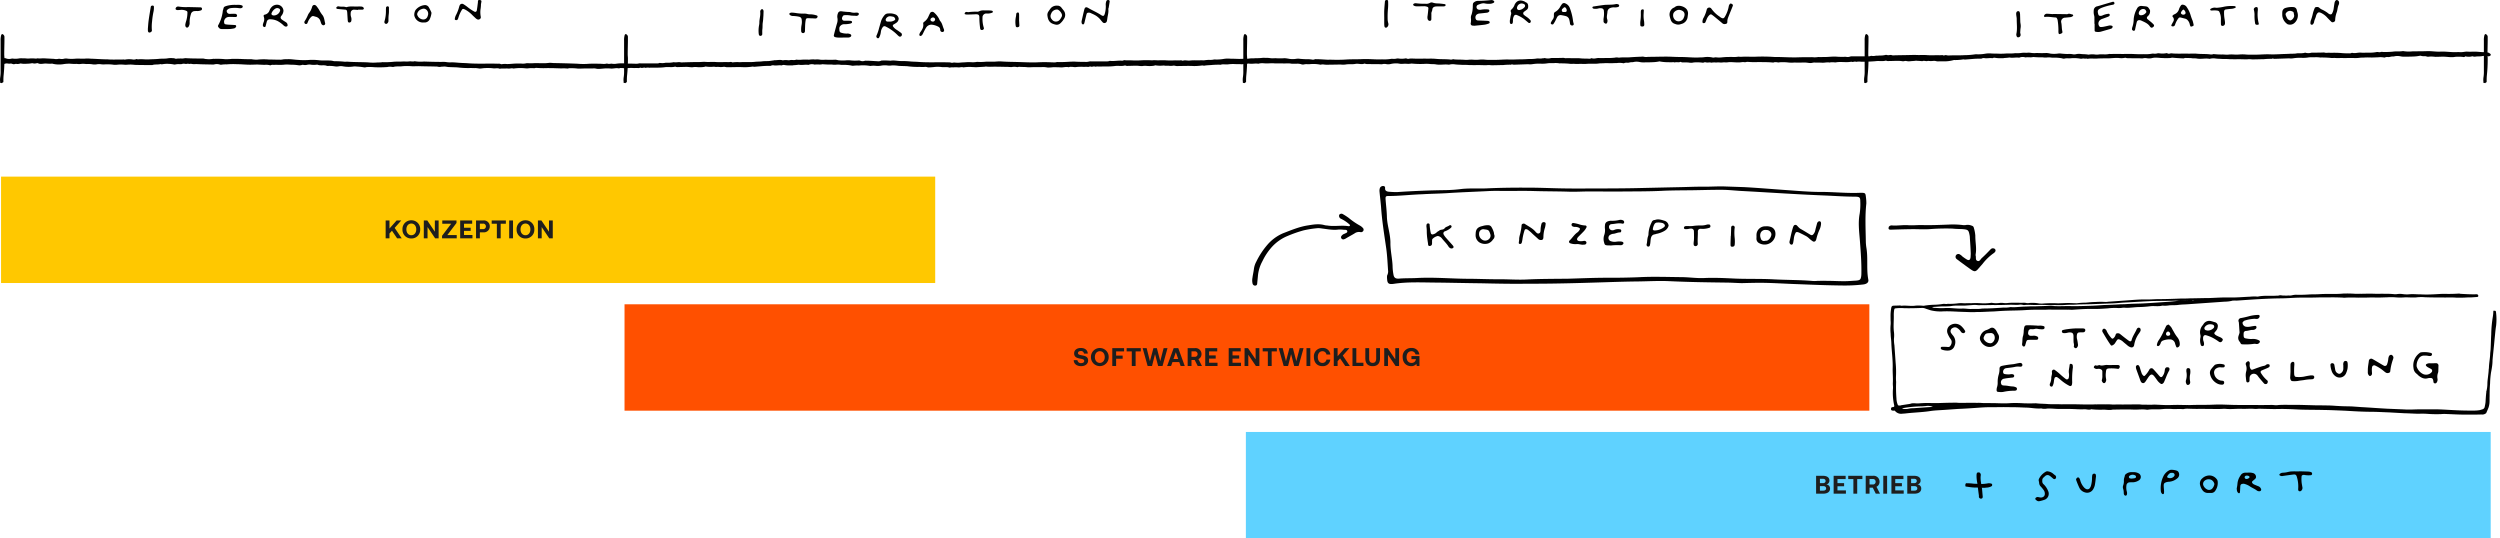 <?xml version="1.0" encoding="utf-8"?>
<svg xmlns="http://www.w3.org/2000/svg" width="1174.866" height="253" viewBox="0 0 1174.866 253">
  <g id="Gruppe_3420" data-name="Gruppe 3420" transform="translate(-97.505 -2039)">
    <rect id="Rechteck_1789" data-name="Rechteck 1789" width="439" height="50" transform="translate(98 2122)" fill="#ffc800"/>
    <rect id="Rechteck_1790" data-name="Rechteck 1790" width="585" height="50" transform="translate(391 2182)" fill="#ff5000"/>
    <rect id="Rechteck_1788" data-name="Rechteck 1788" width="585" height="50" transform="translate(683 2242)" fill="#5fd2ff"/>
    <path id="Pfad_3267" data-name="Pfad 3267" d="M-39.264,0h1.8V-2.256l1.164-1.32L-33.876,0h2.16l-3.312-4.9,3.108-3.5H-34.1l-3.36,3.8V-8.4h-1.8Zm16.236-4.2a4.062,4.062,0,0,0-4.164-4.272A4.062,4.062,0,0,0-31.356-4.2,4.062,4.062,0,0,0-27.192.072,4.062,4.062,0,0,0-23.028-4.2Zm-6.492,0c0-1.584.912-2.748,2.328-2.748s2.316,1.164,2.316,2.748-.912,2.748-2.316,2.748S-29.52-2.616-29.52-4.2ZM-19.572,0V-5.292L-16.008,0h1.644V-8.4H-16.14v5.292L-19.7-8.4h-1.632V0Zm6.924-6.864h4.2l-4.308,5.676V0h6.9V-1.536h-4.416l4.308-5.676V-8.4h-6.684ZM-4.236,0H1.536V-1.548H-2.436V-3.492H.684V-4.968h-3.12V-6.852H1.4V-8.4h-5.64ZM3.216,0h1.8V-2.82h1.62A2.744,2.744,0,0,0,9.672-5.6,2.746,2.746,0,0,0,6.636-8.4H3.216ZM6.468-6.9a1.246,1.246,0,0,1,1.38,1.3A1.243,1.243,0,0,1,6.468-4.32H5.016V-6.9Zm4.1.048H13V0h1.8V-6.852h2.436V-8.4h-6.66ZM18.792,0h1.8V-8.4h-1.8Zm11.82-4.2a4.062,4.062,0,0,0-4.164-4.272A4.062,4.062,0,0,0,22.284-4.2,4.062,4.062,0,0,0,26.448.072,4.062,4.062,0,0,0,30.612-4.2Zm-6.492,0c0-1.584.912-2.748,2.328-2.748S28.764-5.784,28.764-4.2s-.912,2.748-2.316,2.748S24.12-2.616,24.12-4.2ZM34.068,0V-5.292L37.632,0h1.644V-8.4H37.5v5.292L33.936-8.4H32.3V0Z" transform="translate(318 2151)" fill="#1e1e1e"/>
    <path id="Pfad_3265" data-name="Pfad 3265" d="M67.1,8.24c.012,1.7,1.344,2.832,3.48,2.832,1.968,0,3.264-1.08,3.276-2.652.012-1.692-1.26-2.124-2.7-2.388C69.762,5.768,69.1,5.624,69.1,4.94c0-.648.552-.972,1.32-.972a1.367,1.367,0,0,1,1.5,1.2h1.764c-.024-1.608-1.284-2.64-3.264-2.64-1.9,0-3.132,1.056-3.132,2.544,0,1.7,1.248,2.16,2.664,2.424s2.088.42,2.088,1.128c0,.66-.612,1.02-1.44,1.02a1.549,1.549,0,0,1-1.74-1.38ZM83.526,6.8a4.165,4.165,0,1,0-8.328,0,4.165,4.165,0,1,0,8.328,0Zm-6.492,0c0-1.584.912-2.748,2.328-2.748S81.678,5.216,81.678,6.8s-.912,2.748-2.316,2.748S77.034,8.384,77.034,6.8ZM85.218,11h1.8V7.592H90.09V6.116H87.018V4.148h3.744V2.6H85.218Zm6.744-6.852h2.424V11h1.8V4.148h2.436V2.6h-6.66ZM101.826,11h2.064l1.416-5.58L106.77,11h2.064l2.34-8.4H109.35l-1.584,6.132L106.17,2.6h-1.62l-1.644,6.132-1.548-6.144L99.486,2.6Zm11.028,0,.648-1.836h3.192L117.342,11h1.932l-3.048-8.4h-2.16L110.994,11Zm2.232-6.48L116.2,7.712h-2.22ZM120.642,11h1.8V8.18h1.512L125.37,11h1.992l-1.656-3.24a2.543,2.543,0,0,0,1.44-2.364,2.774,2.774,0,0,0-3.084-2.8h-3.42Zm3.276-6.9a1.256,1.256,0,0,1,1.392,1.3,1.253,1.253,0,0,1-1.392,1.284h-1.476V4.1ZM128.9,11h5.772V9.452H130.7V7.508h3.12V6.032H130.7V4.148h3.84V2.6H128.9Zm11.028,0H145.7V9.452h-3.972V7.508h3.12V6.032h-3.12V4.148h3.84V2.6h-5.64Zm9.216,0V5.708L152.706,11h1.644V2.6h-1.776V7.892L149.01,2.6h-1.632V11ZM155.9,4.148h2.424V11h1.8V4.148h2.436V2.6H155.9ZM165.762,11h2.064l1.416-5.58L170.706,11h2.064l2.34-8.4h-1.824L171.7,8.732l-1.6-6.132h-1.62l-1.644,6.132-1.548-6.144-1.872.012Zm10.716,0h1.8V2.6h-1.8Zm7.5.072A3.472,3.472,0,0,0,187.686,8h-1.812a1.863,1.863,0,0,1-1.908,1.548c-1.356,0-2.16-1.14-2.16-2.748s.816-2.748,2.184-2.748A1.855,1.855,0,0,1,185.874,5.6H187.7a3.425,3.425,0,0,0-3.612-3.072A3.917,3.917,0,0,0,179.97,6.8C179.97,9.38,181.482,11.072,183.978,11.072ZM189.306,11h1.8V8.744l1.164-1.32L194.694,11h2.16l-3.312-4.9,3.108-3.5h-2.184l-3.36,3.8V2.6h-1.8Zm13.932,0V9.452H199.9V2.6h-1.8V11Zm.9-3.624c0,2.388,1.188,3.7,3.444,3.7s3.456-1.308,3.456-3.7V2.6h-1.8V7.472c0,1.332-.492,2.052-1.656,2.052s-1.644-.72-1.644-2.052V2.6h-1.8ZM214.782,11V5.708L218.346,11h1.644V2.6h-1.776V7.892L214.65,2.6h-1.632V11Zm10.9.072a2.965,2.965,0,0,0,2.448-1.08l.18,1.008h1.26V6.332H225.81V7.76H227.9v.108a1.97,1.97,0,0,1-2.1,1.68c-1.44,0-2.28-1.128-2.28-2.748s.876-2.748,2.28-2.748a1.867,1.867,0,0,1,1.92,1.536h1.8a3.46,3.46,0,0,0-3.672-3.06A3.936,3.936,0,0,0,221.682,6.8C221.682,9.38,223.278,11.072,225.678,11.072Z" transform="translate(535 2200)" fill="#1e1e1e"/>
    <path id="Pfad_3266" data-name="Pfad 3266" d="M123.972,11h3.348c2.064,0,3.216-.924,3.216-2.388a1.868,1.868,0,0,0-1.884-1.932,1.791,1.791,0,0,0,1.584-1.86c0-1.4-1.128-2.22-3.072-2.22h-3.192Zm3.24-6.984c.78,0,1.224.4,1.224,1.02s-.456,1.02-1.224,1.02h-1.44V4.016Zm.12,3.432c.852,0,1.356.4,1.356,1.08,0,.648-.492,1.044-1.356,1.044h-1.56V7.448ZM132.216,11h5.772V9.452h-3.972V7.508h3.12V6.032h-3.12V4.148h3.84V2.6h-5.64Zm6.852-6.852h2.424V11h1.8V4.148h2.436V2.6h-6.66ZM147.288,11h1.8V8.18H150.6L152.016,11h1.992l-1.656-3.24a2.543,2.543,0,0,0,1.44-2.364,2.774,2.774,0,0,0-3.084-2.8h-3.42Zm3.276-6.9a1.256,1.256,0,0,1,1.392,1.3,1.253,1.253,0,0,1-1.392,1.284h-1.476V4.1Zm4.98,6.9h1.8V2.6h-1.8Zm3.828,0h5.772V9.452h-3.972V7.508h3.12V6.032h-3.12V4.148h3.84V2.6h-5.64Zm7.452,0h3.348c2.064,0,3.216-.924,3.216-2.388A1.868,1.868,0,0,0,171.5,6.68a1.791,1.791,0,0,0,1.584-1.86c0-1.4-1.128-2.22-3.072-2.22h-3.192Zm3.24-6.984c.78,0,1.224.4,1.224,1.02s-.456,1.02-1.224,1.02h-1.44V4.016Zm.12,3.432c.852,0,1.356.4,1.356,1.08,0,.648-.492,1.044-1.356,1.044h-1.56V7.448Z" transform="translate(827 2260)" fill="#1e1e1e"/>
    <path id="Pfad_2596" data-name="Pfad 2596" d="M2511.5,1907.1a1.8,1.8,0,0,1-.5-.7c-1,0-2.1,0-3.1-.1a71.42,71.42,0,0,0-8-.4c-.7,0-1.3.1-2,.1-2.3,0-4.7-.1-7-.1h-1.1a1.284,1.284,0,0,0-1,.4,1.012,1.012,0,0,0-.4.7c0,.1.3.3.4.4a8.307,8.307,0,0,0,2.7.3h14.2a16.673,16.673,0,0,1,3.1.2,8.1,8.1,0,0,0,2.2,0h.4A1.129,1.129,0,0,1,2511.5,1907.1Z" transform="translate(2298.494 -433.4) rotate(90)"/>
    <path id="Pfad_2597" data-name="Pfad 2597" d="M2511.5,1907.1a1.8,1.8,0,0,1-.5-.7c-1,0-2.1,0-3.1-.1a71.42,71.42,0,0,0-8-.4c-.7,0-1.3.1-2,.1-2.3,0-4.7-.1-7-.1h-1.1a1.284,1.284,0,0,0-1,.4,1.012,1.012,0,0,0-.4.7c0,.1.3.3.4.4a8.307,8.307,0,0,0,2.7.3h14.2a16.673,16.673,0,0,1,3.1.2,8.1,8.1,0,0,0,2.2,0h.4A1.129,1.129,0,0,1,2511.5,1907.1Z" transform="translate(2589.494 -433.4) rotate(90)"/>
    <path id="Pfad_2598" data-name="Pfad 2598" d="M2511.5,1907.1a1.8,1.8,0,0,1-.5-.7c-1,0-2.1,0-3.1-.1a71.42,71.42,0,0,0-8-.4c-.7,0-1.3.1-2,.1-2.3,0-4.7-.1-7-.1h-1.1a1.284,1.284,0,0,0-1,.4,1.012,1.012,0,0,0-.4.7c0,.1.3.3.4.4a8.307,8.307,0,0,0,2.7.3h14.2a16.673,16.673,0,0,1,3.1.2,8.1,8.1,0,0,0,2.2,0h.4A1.129,1.129,0,0,1,2511.5,1907.1Z" transform="translate(2881.494 -433.4) rotate(90)"/>
    <path id="Pfad_2599" data-name="Pfad 2599" d="M2511.5,1907.1a1.8,1.8,0,0,1-.5-.7c-1,0-2.1,0-3.1-.1a71.42,71.42,0,0,0-8-.4c-.7,0-1.3.1-2,.1-2.3,0-4.7-.1-7-.1h-1.1a1.284,1.284,0,0,0-1,.4,1.012,1.012,0,0,0-.4.7c0,.1.3.3.4.4a8.307,8.307,0,0,0,2.7.3h14.2a16.673,16.673,0,0,1,3.1.2,8.1,8.1,0,0,0,2.2,0h.4A1.129,1.129,0,0,1,2511.5,1907.1Z" transform="translate(3172.494 -433.4) rotate(90)"/>
    <path id="Pfad_2600" data-name="Pfad 2600" d="M2511.5,1907.1a1.8,1.8,0,0,1-.5-.7c-1,0-2.1,0-3.1-.1a71.42,71.42,0,0,0-8-.4c-.7,0-1.3.1-2,.1-2.3,0-4.7-.1-7-.1h-1.1a1.284,1.284,0,0,0-1,.4,1.012,1.012,0,0,0-.4.7c0,.1.3.3.4.4a8.307,8.307,0,0,0,2.7.3h14.2a16.673,16.673,0,0,1,3.1.2,8.1,8.1,0,0,0,2.2,0h.4A1.129,1.129,0,0,1,2511.5,1907.1Z" transform="translate(2005.494 -433.4) rotate(90)"/>
    <path id="Pfad_2605" data-name="Pfad 2605" d="M1937.7,2305.2a96.281,96.281,0,0,0-.8-10.7c-.3-2.4-.3-4.9-.4-7.3-.2-3.6-.5-7.1-.8-10.7,0-.3-.1-.6,0-.8a.56.56,0,0,1,.5-.6,1.952,1.952,0,0,1,.8.1,1.622,1.622,0,0,1,.7,1.4c-.1,2.6.6,5.2.5,7.9,0,2,.3,3.9.4,5.9.1,4.3.5,8.6.9,12.9a37.493,37.493,0,0,1,.1,6.7,5.233,5.233,0,0,0,.2,1.7,5.243,5.243,0,0,1-.3,2.5,1.181,1.181,0,0,1-.9.9,16.642,16.642,0,0,1-3.7.9c-2.9.1-5.8,1-8.7.6h-.5c-.8.4-2.1-.1-2.5.9-.5,1.1.8,1.5,1.4,2.1,1.4,1.4,2.8,2.6,4.3,3.9a1.436,1.436,0,0,1,.5,1.5.982.982,0,0,1-1.5.7c-.2-.2-.5-.3-.6-.5a23.74,23.74,0,0,0-5.4-5.1c-.9-.7-1.9-1.5-2.8-2.2-1-.9-1.1-1.4-.4-2.7,1.2-2,2.5-3.9,3.8-5.9.4-.5.7-1.1,1.1-1.6a1.322,1.322,0,0,1,2.1,1.6,4.438,4.438,0,0,1-.8,1.1,23.837,23.837,0,0,0-1.3,2.1c-.6,1.1-.2,1.7,1.1,1.8h1.6c2.4-.2,4.9-.5,7.3-.8a6.829,6.829,0,0,0,1.4-.2c2.4-.6,2.6-.8,2.7-3.4C1937.7,2308.4,1937.6,2306.8,1937.7,2305.2Z" transform="translate(-1388.288 3960.834) rotate(-87)"/>
    <path id="Pfad_2602" data-name="Pfad 2602" d="M1820.972,2708.7c1,0,1.2.1,1.2.8a26.605,26.605,0,0,1-.4,6.3c-.5,2.1-.8,4.3-1.2,6.5-.5,3.2-1.1,6.3-1.607,9.5a20.785,20.785,0,0,1-.3,2.3c-.2,1.1-.5,2.3-.8,3.4a39.941,39.941,0,0,0-.8,5c-.2,1.4-.4,2.8-.5,4.2-.1.8-.1,1.5-.2,2.3-.1,1-.1,2.1-.3,3.1a10.907,10.907,0,0,1-.5,1.7c-.4.9-.9,1.8-1.305,2.6a2.77,2.77,0,0,1-2.309.5c-2.611-.1-5.221-.3-7.932-.5-2.912-.2-5.824-.6-8.736-.9a16.32,16.32,0,0,0-2.209-.1,56.7,56.7,0,0,1-5.924-.5,36.045,36.045,0,0,0-4.619-.4c-2.209-.2-4.318-.5-6.527-.7-2.41-.3-4.82-.6-7.129-.9-2.912-.3-5.824-.7-8.736-.9-3.916-.3-7.732-.8-11.547-1.3-3.514-.4-6.928-.8-10.443-1.1-3.113-.3-6.226-.5-9.439-.8-2.41-.2-4.92-.6-7.33-.8-1.807-.2-3.514-.3-5.322-.4h-.5c-2.209-.2-4.318-.4-6.527-.6a9.774,9.774,0,0,0-1.707-.1,9.8,9.8,0,0,1-1.707-.1c-1.807-.3-3.615-.2-5.523-.4-2.51-.3-5.021-.1-7.531-.5-1.1-.2-2.31-.1-3.414-.2-3.113-.2-6.225-.5-9.338-.7-1.908-.1-3.715-.3-5.623-.5h-.7c-.4,0-.8.1-1.2.1-1.607-.3-3.213-.2-4.82-.4a27.211,27.211,0,0,0-4.92-.3c-2.209.1-4.418-.4-6.627-.2h-.5c-2.008-.5-4.117-.3-6.125-.5-3.314-.4-6.627-.5-9.941-.7-1.607.3-3.213-.3-4.82-.3a39.389,39.389,0,0,1-4.82-.5c-.1,0-.2-.1-.3-.1-1.1.4-2.109-.1-3.213-.2-1,0-2.008-.1-3.113-.2-3.012-.4-6.025-.6-9.037-.8-1.506-.1-2.912-.4-4.418-.5a6.616,6.616,0,0,0-1.406,0,6.532,6.532,0,0,1-2.008-.2.91.91,0,0,0-.5-.1c-2.41,0-4.619-.7-7.029-.9-2.008-.2-4.117-.5-6.125-.6-2.209-.2-4.418-.4-6.627-.5-1.506-.1-3.113-.2-4.619-.3-1.607-.1-3.213-.1-4.82-.1-3.213,0-6.426,0-9.64-.1H1560.3c-2.209,0-4.519-.1-6.728.1-3.816.3-7.631.1-11.547.3h-1.406a3.654,3.654,0,0,1-3.414-1.7,4.9,4.9,0,0,1-1.2-.1.715.715,0,0,1-.5-.9c.1-.5.3-.7.8-.7.7,0,.9-.2.8-.8a26.71,26.71,0,0,1,0-8c.1-.8,0-1.6.1-2.5.3-2.3.2-4.6.4-6.8.4-3.9.1-7.7.2-11.6.1-1.6-.1-3.2,0-4.7a21.618,21.618,0,0,1,.3-4.4,12.063,12.063,0,0,0,.1-1.9c.1-1.2.1-2.4.3-3.7a20.388,20.388,0,0,1,.5-2.4.964.964,0,0,1,.9-.7c1,0,2.008.1,3.113.1.3,0,.6.2.8.2,2.209-.1,4.418.6,6.627.4a19.482,19.482,0,0,1,3.414.3c.2,0,.5.1.7,0a35.4,35.4,0,0,1,4.619-.1,28.481,28.481,0,0,0,4.117-.1c.7-.1,1.506.3,2.209.1a27.794,27.794,0,0,0,5.021.1,12.873,12.873,0,0,1,2.008.1c1.305.2,2.611.1,3.916.3a31.717,31.717,0,0,1,4.418.3,23.481,23.481,0,0,0,4.619.2c.3,0,.6-.1.8,0a11.079,11.079,0,0,0,3.615.3,7.641,7.641,0,0,1,1.506.1,8.263,8.263,0,0,0,2.209.2c2.51-.1,5.021.3,7.531.4a5.065,5.065,0,0,1,1.2.2,3.238,3.238,0,0,0,1.406.1,16.647,16.647,0,0,1,4.418.5,9.945,9.945,0,0,0,1.707.2,58.936,58.936,0,0,1,7.33.4c1.707.1,3.414.1,5.121.2l2.711.3c.3,0,.7.1,1,.1a29.689,29.689,0,0,1,4.217,0c1.406,0,2.912-.1,4.318,0a38.988,38.988,0,0,1,4.82.3,6.6,6.6,0,0,0,1.406,0h8.435c3.113,0,6.326-.1,9.439.2,2.209.2,4.418.1,6.728.3,3.213.2,6.426.3,9.64.4,1.406.1,2.711.2,4.117.2,3.113.2,6.226.3,9.238.5,3.113.1,6.326.1,9.439.4,3.213.3,6.426.2,9.64.3a19.449,19.449,0,0,1,3.414.2h.3c2.912-.4,5.824.2,8.736.2a3.344,3.344,0,0,0,1,0,2.455,2.455,0,0,1,1.2,0,7.7,7.7,0,0,0,1.506.2,12.073,12.073,0,0,0,1.908.1,4.9,4.9,0,0,0,1.707,0,9.129,9.129,0,0,1,1.707-.1c2.008.2,4.117.3,6.125.3,1.607,0,3.213.2,4.82.2,3.816,0,7.531.6,11.246.5a53.377,53.377,0,0,1,5.623.5c1,.1,1.908.1,2.912.2,2.008.1,4.016.2,6.025.4,1.707.2,3.414.2,5.121.4a31.421,31.421,0,0,1,4.418.5,6.58,6.58,0,0,0,1.406,0,9.819,9.819,0,0,1,2.41.2,13.155,13.155,0,0,0,3.414.3c1.607,0,3.213.3,4.82.4a49.451,49.451,0,0,0,5.422.4c2.109.1,4.217,0,6.326.2s4.217.3,6.326.3c.3,0,.7.2,1,.2,2.309.3,4.619.6,7.029.7h.3c.4,0,.8.5.7.8,0,.4-.3.5-.6.5h-2.711c-.5,0-1-.1-1.506-.1a56.808,56.808,0,0,1-5.824-.3c-2.008-.3-4.117-.3-6.125-.5-2.812-.2-5.623-.4-8.334-.7a18.954,18.954,0,0,0-4.117-.2c-.6,0-1.305-.1-1.908-.1-1.205-.1-2.51-.3-3.715-.3a25.83,25.83,0,0,1-3.916-.3,27.505,27.505,0,0,0-4.117-.3c-1.807-.1-3.615-.1-5.523-.3a30.5,30.5,0,0,0-3.113-.2l-4.82-.3c-2.008-.2-4.117-.4-6.125-.4a3.435,3.435,0,0,1-1-.1c-2.41-.3-4.82-.5-7.129-.6-1.406-.1-2.812-.2-4.318-.3-2.811-.1-5.623-.3-8.434-.5-3.012-.2-6.025-.1-9.138-.3-6.828-.4-13.656-.4-20.484-.4-.6,0-1.1-.1-1.707-.1-.2,0-.5-.1-.7,0a14.639,14.639,0,0,1-3.615.2h-17.773c-1.406,0-2.711-.1-4.117,0s-2.711-.1-4.117-.1a13.022,13.022,0,0,1-3.414-.1c-1.908.4-3.715-.2-5.623-.1a50.944,50.944,0,0,1-5.523,0c-2.31-.1-4.619.2-6.828-.2h-.7a12.169,12.169,0,0,1-1.908,0,27.752,27.752,0,0,0-5.021-.2c-2.209,0-4.519,0-6.728-.2-3.213-.3-6.527-.3-9.74-.3-.9,0-1.707-.2-2.51-.2-2.309-.2-4.519-.3-6.828-.5-1.1-.1-2.209-.2-3.213-.2-3.213-.2-6.426-.5-9.64-.5-2.711,0-5.523-.2-8.234-.3-2.209-.1-4.418-.1-6.728-.1-2.209-.1-4.318-.1-6.527-.2-.5,0-.9-.1-1.406-.1-2.109,0-4.217-.3-6.326-.5-3.113-.3-6.125-.8-9.238-.9a19.787,19.787,0,0,1-5.924-.9c-.7-.3-1.506-.6-2.209-.9a4.311,4.311,0,0,0-1.607-.5c-2.912-.1-5.824-.2-8.736-.5a19.569,19.569,0,0,0-3.414-.2,2.763,2.763,0,0,0-.9.1c-.1.3-.3.5-.3.8a15.081,15.081,0,0,0-.3,2.1c-.1,2.6-.6,5.1-.5,7.7a13.678,13.678,0,0,1-.2,3.5,15.989,15.989,0,0,0,0,3.1v8.3a44.839,44.839,0,0,1-.3,6.4,20.016,20.016,0,0,0-.1,2.5,68.227,68.227,0,0,0-.4,7.9,8.045,8.045,0,0,0,.5,3.1,1.977,1.977,0,0,0,1.506.1l3.615-.3a5.053,5.053,0,0,0,1.2-.2,6.6,6.6,0,0,1,1.406,0,14.274,14.274,0,0,0,2.912.2,47.479,47.479,0,0,1,5.322.3c1,.1,1.908.1,2.912.2,2.711.1,5.523.2,8.234.4.6,0,1.2.2,1.908.2,2.41.2,4.82.3,7.23.5.9.1,1.707.1,2.51.2,1.707.3,3.514.3,5.322.5,1.908.1,3.916.4,5.824.5,1,.1,2.109.1,3.113.1a57.139,57.139,0,0,1,5.824.5c1.807.2,3.514.3,5.322.4a3.427,3.427,0,0,1,1,.1c1.707.3,3.514.4,5.322.7,1.607.2,3.315.3,4.92.4a22.714,22.714,0,0,0,2.611.2c2.209.2,4.319.3,6.527.5,2.109.2,4.217.4,6.327.5.6.1,1.305,0,1.908.1,2.008.1,4.017.3,6.025.4.3,0,.7.1,1,.1a11.147,11.147,0,0,0,1.908.2c1,0,2.008.1,3.113.2,2.611.2,5.121.3,7.731.5a7.849,7.849,0,0,1,1.506.2c.8.1,1.607.1,2.411.2.7.1,1.506.1,2.208.2a16.321,16.321,0,0,1,2.209.1c1.908.2,3.816.5,5.824.6,1.306.1,2.611.1,3.916.2,1.607.1,3.213.3,4.821.4.4,0,.8.1,1.2.1,2.913.1,5.825.3,8.736.5,2.109.1,4.217.1,6.326.3,1.909.2,3.917.4,5.825.6,2.208.2,4.318.3,6.527.5,1.807.1,3.514.2,5.322.4,1.607.1,3.314.2,4.92.3a12.54,12.54,0,0,1,2.008.2,6.949,6.949,0,0,0,2.008.1c1.406,0,2.711.1,4.117.2,2.209.2,4.318.3,6.527.5,2.008.2,4.117.4,6.125.6s4.016.3,6.025.5c1.406.1,2.812.3,4.217.5l2.41.3c1.706.2,3.414.3,5.121.5l4.216.6c4.016.5,8.033,1.1,12.05,1.6,2.711.3,5.323.6,8.033.9,2.008.3,4.117.3,6.125.4l8.736.6c2.611.2,5.221.6,7.832.9,3.113.4,6.226.7,9.439.9a17.272,17.272,0,0,0,3.213,0c.4-.1.9-.2,1.305-.3a1.506,1.506,0,0,0,1.1-1.2,19.371,19.371,0,0,0,.5-2c.2-1.6.4-3.1.7-4.7a.747.747,0,0,1,.1-.5,15.217,15.217,0,0,0,.7-3.6c.1-1.2.4-2.4.6-3.6.2-1,.4-2.1.5-3.1,0-.1.1-.2.1-.3.2-2.4.9-4.7,1.1-7,.1-.6.2-1.1.3-1.7.3-2.4.5-4.7.8-7.1a56.644,56.644,0,0,1,1.305-8.1A20.214,20.214,0,0,0,1820.972,2708.7ZM1681.2,2694.1a14.869,14.869,0,0,0-2.711-.3c-1.305-.1-2.611-.1-3.916-.1-1,0-1.908-.2-2.912-.2-2.309-.1-4.719-.3-7.029-.4-1.607-.1-3.213-.2-4.82-.2-3.916-.1-7.933-.1-11.849-.2-1.908,0-3.916.1-5.824,0-3.113-.1-6.125-.2-9.238-.3-2.008-.1-4.117-.2-6.125-.3-1.1,0-2.31,0-3.414-.1s-2.31-.1-3.414-.1c-1.506,0-3.113-.2-4.619-.3a16.317,16.317,0,0,1-2.209-.1,47.882,47.882,0,0,0-5.322-.5c-2.109,0-4.217-.5-6.326-.4a1.714,1.714,0,0,1-.7-.1,4.6,4.6,0,0,0-2.008-.2,22.97,22.97,0,0,1-2.611-.2c-.4,0-.8-.1-1.205-.1-2.611-.1-5.121-.2-7.732-.4-1-.1-2.008-.1-3.012-.2-1.1,0-2.209-.1-3.213-.2a7.642,7.642,0,0,1-1.506-.1,11.058,11.058,0,0,0-2.611-.2h-3.615c-1.406-.1-2.711-.2-4.117-.3h-1c-.6,0-1.1.1-1.707.1-1.406,0-2.812-.1-4.318-.2h-4.016a2.276,2.276,0,0,0,1.506.5,32.978,32.978,0,0,0,4.418.4c2.611,0,5.221.7,7.832.8,1.506,0,2.912.4,4.418.5,1.506,0,3.012.3,4.619.2,1.2-.1,2.41.1,3.514.1,2.41.1,4.82.1,7.23.1a11.535,11.535,0,0,0,3.213,0,19.592,19.592,0,0,0,3.414.2h1.908c1.305,0,2.611.1,3.916.1,1.305.1,2.611.2,3.916.2,1.506.1,3.113.1,4.619.2,1.807.1,3.514.4,5.322.5,2.008.1,4.016.2,6.025.4,2.611.2,5.222.3,7.933.4,2.209.1,4.418.1,6.728.1,2.51.1,5.021.2,7.531.2.9,0,1.707.1,2.611.1,2.309,0,4.719.1,7.029.2,3.313.1,6.627.1,9.941.1h3.414c1.607,0,3.213-.1,4.82-.1,2.008,0,4.016.1,6.025.1C1680.294,2694.2,1680.6,2694.1,1681.2,2694.1Zm-126.017,41.2a6.073,6.073,0,0,0-3.414-.6h-1.506a54.606,54.606,0,0,0-9.037.2c-.2,0-.3.1-.5.2a6.31,6.31,0,0,0,2.711.3,11.2,11.2,0,0,1,2.611-.1Z" transform="matrix(0.998, -0.07, 0.07, 0.998, -737.69, -390.766)"/>
    <path id="Pfad_2603" data-name="Pfad 2603" d="M600.414,2611.352c-.506-3.434-.885-7.076-1.644-10.719-1.391-6.452-2.909-12.8-3.794-19.252-.379-2.5-.885-5-1.265-7.389a3.731,3.731,0,0,1,.126-1.665,1.624,1.624,0,0,1,1.518-.937c.759,0,.885.52.885,1.041,0,1.041.759,1.457,2.024,1.457s2.529,0,3.668-.1c7.462-1.041,14.923-1.873,22.511-2.5a69.881,69.881,0,0,0,7.968-1.145c3.794-.624,7.588-.624,11.382-1.041,6.2-.729,12.52-1.249,18.844-1.665,5.691-.417,11.256-.521,16.947-.833,6.071-.312,12.141-.833,18.212-1.249,5.565-.417,11.256-.833,16.82-1.353,6.7-.625,13.406-1.249,20.235-1.873,3.415-.313,6.956-.728,10.37-.936,3.541-.208,6.956-.729,10.5-.833l8.726-.312c6.576-.105,13.153,0,19.729,0,5.185,0,10.5.1,15.556-.208,6.45-.52,12.9-.208,19.223-.937,2.529-.208,2.529-.1,2.909,1.978a21.363,21.363,0,0,1,.379,2.81c-.253,5.931.506,11.862,1.012,17.9a22.023,22.023,0,0,0,.506,3.018c1.138,4.891.632,9.886,1.9,14.673.379,1.249-.506,2.186-2.4,2.5a74.881,74.881,0,0,1-9.738,1.145c-6.956.417-14.038.625-20.994.834-5.438.207-10.876.207-16.315.52-3.288.207-6.45.52-9.738.833-2.15.1-4.3.1-6.45.208-9.106.521-18.212,1.041-27.444,1.248-4.806.105-9.612.728-14.544,1.146-5.185.415-10.37.936-15.429,1.456-7.209.729-14.291,1.457-21.5,2.081-5.691.52-11.508.937-17.2,1.354-6.576.52-13.026.833-19.6,1.145-6.956.416-14.038.728-20.994,1.145-6.576.417-13.279.52-19.856,1.977-2.4.521-3.035,0-3.288-1.977a7.392,7.392,0,0,1-.126-1.665A4.584,4.584,0,0,0,600.414,2611.352Zm163.9-49.431h0c-3.288.1-6.576-.1-9.865.1-4.932.312-9.865.833-14.8,1.249-4.047.312-8.094.624-12.141,1.041-7.335.937-14.8,1.353-22.258,1.977-4.174.312-8.347.521-12.52.833-3.541.208-6.956.728-10.37.833-5.438.208-10.876.624-16.188.832-5.185.208-10.37.729-15.556,1.041-2.4.1-4.679.312-7.082.625-6.071.729-12.015,1.353-18.085,2.186-3.92.52-7.841.832-11.762,1.353-5.059.521-9.991,1.457-15.05,1.873-1.9.105-2.023.208-1.771,1.977.379,2.6.885,5.1,1.138,7.7.379,4.163,2.276,8.117,2.529,12.384.253,3.642,1.391,7.181,1.771,10.719a24.029,24.029,0,0,0,.759,4.163c.38,1.249,1.138,1.665,2.656,1.457,2.656-.417,5.438-.52,8.094-.833,8.094-1.041,16.188-.833,24.282-1.353,4.553-.312,8.979-.416,13.532-.728,4.806-.417,9.738-.312,14.544-.937,6.2-.728,12.52-1.145,18.844-1.665,6.323-.625,12.52-1.353,18.844-1.769,4.679-.312,9.485-.729,14.164-1.249,6.7-.832,13.532-1.041,20.235-1.457,3.541-.208,7.082.1,10.5-.312,4.426-.52,8.853-.624,13.153-.729,6.45-.1,12.773-.833,19.35-.936,6.2-.1,12.394-.625,18.591-.521a13.322,13.322,0,0,0,2.024-.208c1.518-.1,2.909-.312,4.426-.312,2.656-.208,5.438-.208,8.094-.417,1.771-.1,3.541-.415,5.312-.624,2.15-.312,2.4-.625,2.529-2.394v-.833c-.253-5.2-1.012-10.3-1.771-15.506-.632-4.267-1.518-8.429-1.012-12.8a29.74,29.74,0,0,0-.127-5.828c-.126-1.873-.506-2.081-2.656-1.977-4.426.312-8.853.312-13.153.416C790.37,2561.713,777.343,2561.713,764.317,2561.921Z" transform="matrix(0.998, 0.07, -0.07, 0.998, 333.447, -481.501)"/>
    <path id="Pfad_2606" data-name="Pfad 2606" d="M1719.8,2435.154a2.746,2.746,0,0,0,1.947-.182.925.925,0,0,0,.508-.82,1.03,1.03,0,0,0-.593-1,3.487,3.487,0,0,0-1.354-.182c-1.439,0-2.963-.091-4.4-.091a3.63,3.63,0,0,1-2.963-1,.625.625,0,0,0-.423-.182,1.134,1.134,0,0,0-1.439,1.366,5.359,5.359,0,0,0,.593,1.639,33.562,33.562,0,0,1,2.709,5.918,30.293,30.293,0,0,0,1.439,2.914,1.263,1.263,0,0,0,1.608.546,1.48,1.48,0,0,0,.254-2,16.331,16.331,0,0,1-2.032-4.28c-.085-.273-.169-.546.085-.637a.672.672,0,0,1,.593,0c2.624,2.277,5.926,3.278,8.55,5.555a5.5,5.5,0,0,1,1.1.91c1.862,1.912,4.233,2.823,6.518,3.733,3.979,1.639,8.042,2.185,12.19,2.914a20.341,20.341,0,0,0,9.058-.91,36.867,36.867,0,0,0,8.465-4.1,9.855,9.855,0,0,0,2.709-2.367c.847-1.093,1.863-2.094,2.709-3.187a6.526,6.526,0,0,0,1.354-2.368,1.22,1.22,0,0,0-.593-1.457.919.919,0,0,0-1.27.364l-2.032,2.732a17.576,17.576,0,0,1-5.5,5.008,27.862,27.862,0,0,1-7.619,3.551,20.438,20.438,0,0,1-8.465.546,58.878,58.878,0,0,1-7.958-1.639,48.206,48.206,0,0,1-6.265-2.549,9.542,9.542,0,0,1-1.524-1.093c-2.116-1.639-4.063-3.46-6.434-4.462a15.268,15.268,0,0,1-2.2-1.457c-.423-.273-1.185-.637-1.016-1.183.169-.911,1.016-.547,1.693-.547Z" transform="translate(3457.791 3350.402) rotate(149)"/>
    <g id="Gruppe_2924" data-name="Gruppe 2924" transform="translate(124.107 -216.66)">
      <g id="Gruppe_2923" data-name="Gruppe 2923" transform="translate(-1855.798 564.396)">
        <path id="Pfad_2607" data-name="Pfad 2607" d="M2762.619,1920.413a7.159,7.159,0,0,1-2.419.009c-1.116-.059-2.319-.005-3.435-.063-1.216-.045-2.457-.289-3.686-.434-.1.013-.211-.074-.236-.272a1.929,1.929,0,0,1,0-.806c.147-.423.333-.547.643-.486a25.39,25.39,0,0,1,2.742.152,9,9,0,0,0,1.625.093,19.019,19.019,0,0,0,5.817-.243,3.71,3.71,0,0,1,1.439.218.446.446,0,0,1,.275.57c.025.2-.036.509-.135.521a4.179,4.179,0,0,1-1.437.588A4.687,4.687,0,0,1,2762.619,1920.413Z"/>
        <path id="Pfad_2608" data-name="Pfad 2608" d="M2758.073,1914.2a1.086,1.086,0,0,0,.1-.5.669.669,0,0,1,.7-.4.778.778,0,0,1,.8.2,1.433,1.433,0,0,1,.4,1c-.4,2.3.4,4.6.6,6.8.1,1.1.2,2.3.3,3.4,0,.6-.3.9-.8.9a.974.974,0,0,1-1-.8v-.7c-.3-2-.5-4.1-.8-6.1A16.248,16.248,0,0,1,2758.073,1914.2Z"/>
      </g>
      <g id="Gruppe_3127" data-name="Gruppe 3127" transform="translate(-352.251 1147.215)">
        <path id="Pfad_3151" data-name="Pfad 3151" d="M1376.79,1337.96a15.7,15.7,0,0,0,.347-2.232,7.673,7.673,0,0,1,1.425-3.79,2.5,2.5,0,0,1,2.3-1.35c.75.012,1.5-.073,2.248-.045a6.07,6.07,0,0,1,1.46.257,1.888,1.888,0,0,1,1.287,1.685,1.178,1.178,0,0,1-.417,1.008c-.4.395-.853.727-1.275,1.095a.638.638,0,0,0-.055.847,2.039,2.039,0,0,0,.86.7c.627.275,1.262.537,1.9.792a2.149,2.149,0,0,1,1.393,1.413.767.767,0,0,1-.64.95,1.884,1.884,0,0,1-1.42-.358c-1.085-.855-2.418-1.285-3.52-2.12a8.777,8.777,0,0,0-2.043-.9,2.092,2.092,0,0,0-1.287-.052.979.979,0,0,0-.85.867c-.065.493-.073.995-.1,1.493-.035.56-.047,1.12-.12,1.675a.526.526,0,0,1-.355.352.687.687,0,0,1-.482-.21,1.943,1.943,0,0,1-.57-1.155C1376.832,1338.638,1376.825,1338.388,1376.79,1337.96Zm4.84-6.022c-.14.02-.325.032-.508.07a.772.772,0,0,0-.607.82.872.872,0,0,0,.755.72,2.054,2.054,0,0,0,.552-.078c.668-.2,1.115-.65.968-.955C1382.562,1332.045,1382.092,1332.048,1381.63,1331.938Z"/>
        <path id="Pfad_3152" data-name="Pfad 3152" d="M1406.1,1329.925c1.5.045,3,.075,4.5.14a5.01,5.01,0,0,1,1.088.233.692.692,0,0,1,.48.522.682.682,0,0,1-.58.95,11.11,11.11,0,0,1-2.8-.092,1.674,1.674,0,0,0-.918,0c-.322.1-.582.28-.6.63a14.431,14.431,0,0,0,.078,3.367c.112.615.21,1.233.322,1.845a1.715,1.715,0,0,1-.42,1.388.991.991,0,0,1-1.147.362.779.779,0,0,1-.428-.765c-.005-.25.008-.5.025-.747a15.409,15.409,0,0,0-.64-5.163c-.265-.965-.68-1.267-1.595-1.152q-2.505.311-5,.682a1.821,1.821,0,0,1-1.43-.247.411.411,0,0,1-.075-.643,2.266,2.266,0,0,1,1.323-.632,12.019,12.019,0,0,0,1.492-.123c.863-.142,1.713-.417,2.578-.475,1.247-.082,2.5-.02,3.755-.02Z"/>
        <path id="Pfad_3153" data-name="Pfad 3153" d="M1285.422,1334.405a1.782,1.782,0,0,0,.65,1.655,8.683,8.683,0,0,1,2.065,3.083,3.013,3.013,0,0,1-1.637,4.155,17.956,17.956,0,0,1-2.52.692,1.548,1.548,0,0,1-1.22-.362c-.3-.2-.643-.425-.615-.87.022-.37.66-.785,1.17-.735.37.037.732.152,1.1.2a2.066,2.066,0,0,0,1.28-.188,1.5,1.5,0,0,0,.9-1.315,2.848,2.848,0,0,0-.625-2.09,15.478,15.478,0,0,0-1.178-1.447,2.564,2.564,0,0,1-.862-1.793,5.236,5.236,0,0,0-.17-.92,1.508,1.508,0,0,1,.145-1.085,7.76,7.76,0,0,1,3.03-3.19,1.475,1.475,0,0,1,1.257-.207,4.826,4.826,0,0,1,2.343,1.082,8.841,8.841,0,0,0,1.028.808,1.083,1.083,0,0,1,.275,1.19.778.778,0,0,1-1.213.377c-.388-.31-.755-.647-1.14-.96a3.886,3.886,0,0,0-.755-.547,1.632,1.632,0,0,0-1.917.18c-.278.247-.555.495-.826.752A1.7,1.7,0,0,0,1285.422,1334.405Z"/>
        <path id="Pfad_3154" data-name="Pfad 3154" d="M1328.062,1330.338a4.837,4.837,0,0,1,2.78.642,1.9,1.9,0,0,1,.228,3.02,5.5,5.5,0,0,1-3.108,1.1c-.437-.005-.875-.018-1.312.007a1.586,1.586,0,0,0-1.705,1.608,6.6,6.6,0,0,0,.157,2.6,2.749,2.749,0,0,1,.095,1.478c-.06.32-.365.63-.62.592a.861.861,0,0,1-.73-.51,2.131,2.131,0,0,1-.152-.727,6.122,6.122,0,0,0-.293-2.025,2.366,2.366,0,0,1,.065-1.655,5.829,5.829,0,0,0,.3-2.02,4.191,4.191,0,0,1,.228-1.66c.222-.5.117-1.13.655-1.505a4.055,4.055,0,0,1,2.2-.945C1327.225,1330.328,1327.6,1330.338,1328.062,1330.338Zm-.722,3.03c.4-.043.772-.075,1.142-.125a2.5,2.5,0,0,0,.543-.133.586.586,0,0,0,.43-.54.72.72,0,0,0-.288-.657,2.466,2.466,0,0,0-2.8.155.662.662,0,0,0-.237.67.693.693,0,0,0,.492.517C1326.87,1333.315,1327.117,1333.335,1327.34,1333.368Z"/>
        <path id="Pfad_3155" data-name="Pfad 3155" d="M1346.337,1329.223a8.079,8.079,0,0,1,2.168.38,1.555,1.555,0,0,1,1.06.985,2.23,2.23,0,0,1-.455,2.422,6.7,6.7,0,0,1-4.015,1.82,6.586,6.586,0,0,0-1.29.185c-1.073.373-1.348.665-1.325,1.738.017.812.12,1.622.16,2.432a5.174,5.174,0,0,1-.053,1.113.575.575,0,0,1-.367.362.643.643,0,0,1-.5-.152,2.065,2.065,0,0,1-.6-1.34,12.923,12.923,0,0,1,1.3-7.083,6.241,6.241,0,0,1,2.6-2.6A2.3,2.3,0,0,1,1346.337,1329.223Zm-.2,1.455a1.138,1.138,0,0,0-.8.2,3.74,3.74,0,0,0-1.252,1.595.368.368,0,0,0,.1.328,2.47,2.47,0,0,0,3.29-.683.964.964,0,0,0-.867-1.442C1346.545,1330.675,1346.482,1330.678,1346.142,1330.678Z"/>
        <path id="Pfad_3156" data-name="Pfad 3156" d="M1363.917,1340.1c-.31,0-.622.018-.932,0a2.992,2.992,0,0,1-2.215-1.19,6.578,6.578,0,0,1-1.143-2.328,3.088,3.088,0,0,1,1.028-3.365,4.782,4.782,0,0,1,3.947-1.28,4.423,4.423,0,0,1,2.775,1.683,1.976,1.976,0,0,1,.455,1,6.253,6.253,0,0,1-1.01,4.265,2.266,2.266,0,0,1-2.16,1.225c-.247-.02-.5,0-.747,0Zm2.385-4.185a2.98,2.98,0,0,0-1.31-1.892,2.946,2.946,0,0,0-3.3.34,1.953,1.953,0,0,0-.51,2.355,3.626,3.626,0,0,0,1.48,1.62,2.034,2.034,0,0,0,2.572-.24A4.2,4.2,0,0,0,1366.3,1335.915Z"/>
        <path id="Pfad_3157" data-name="Pfad 3157" d="M1310.665,1332.208c-.175,1.4-.29,2.837-.563,4.245a6.5,6.5,0,0,1-.87,2.06,3.252,3.252,0,0,1-3.775,1.325,4.236,4.236,0,0,1-2.572-2.045,40.81,40.81,0,0,1-1.565-3.8c-.165-.428.415-1.2.92-1.2a.832.832,0,0,1,.595.385,4.419,4.419,0,0,1,.472,1.215,8.03,8.03,0,0,0,1.585,2.945,3.085,3.085,0,0,0,.985.84,1.394,1.394,0,0,0,1.96-.49,3.6,3.6,0,0,0,.515-1.2,13.636,13.636,0,0,0,.438-3.153,7.939,7.939,0,0,1,.13-1.672.94.94,0,0,1,1.372-.5.578.578,0,0,1,.238.278C1310.595,1331.68,1310.617,1331.93,1310.665,1332.208Z"/>
      </g>
    </g>
    <g id="Gruppe_3125" data-name="Gruppe 3125" transform="translate(236.816 153.06) rotate(2)">
      <path id="Pfad_3122" data-name="Pfad 3122" d="M686.372,1978.53c-.25,0-.5.01-.752,0-1.23-.053-1.355-.208-1.723-1.473a5.661,5.661,0,0,1-.065-3.127,6.876,6.876,0,0,0,.27-3.333,6.5,6.5,0,0,1-.027-1.312c-.018-1.278.6-1.943,2.03-2.265a3.765,3.765,0,0,1,.932-.11,13.7,13.7,0,0,0,3.7-.513,2.664,2.664,0,0,1,1.828.17.941.941,0,0,1,.47.943.631.631,0,0,1-.448.54.7.7,0,0,1-.367.052c-1.7-.4-3.325.223-4.98.378a1.256,1.256,0,0,0-1.233,1.357,1.552,1.552,0,0,0,1.758,1.528,1.842,1.842,0,0,0,.722-.188,4.512,4.512,0,0,1,2.735-.382.577.577,0,0,1,.588.595c.03.445-.173.85-.54.85-1.155,0-2.133.692-3.265.775a2.975,2.975,0,0,0-1.048.377,1.658,1.658,0,0,0,.375,3.185,4.908,4.908,0,0,0,2.415.06,10.122,10.122,0,0,1,2.243-.127,2.312,2.312,0,0,1,.717.185.644.644,0,0,1,.22.955,1.441,1.441,0,0,1-1.3.592,27.924,27.924,0,0,0-4.3.268,7.35,7.35,0,0,1-.938,0C686.372,1978.52,686.372,1978.525,686.372,1978.53Z"/>
      <path id="Pfad_3123" data-name="Pfad 3123" d="M603.152,1979.848c0,.312.015.625,0,.937a1.057,1.057,0,0,1-.993.943.674.674,0,0,1-.827-.553c-.04-.75-.263-1.472-.36-2.2a26.34,26.34,0,0,1-.493-4.272,17.235,17.235,0,0,0-.237-2.043,3.744,3.744,0,0,1,.04-.922.726.726,0,0,1,.84-.565.584.584,0,0,1,.6.592,23.249,23.249,0,0,0,.677,3.87.831.831,0,0,0,1.175.545,3.478,3.478,0,0,0,1.59-.957c.333-.408.82-.565,1.165-.88.73-.665,1.9-.28,2.49-1.165.518-.775,1.505-.848,2.17-1.418a.659.659,0,0,1,1.053.675,1.534,1.534,0,0,1-.455.58,8.213,8.213,0,0,1-2.533,1.558,1.035,1.035,0,0,0-.575,1.54,7.412,7.412,0,0,0,.995,1.347c1.1,1.188,2.235,2.343,3.348,3.515a4.415,4.415,0,0,1,.45.6.6.6,0,0,1-.28.787,1.266,1.266,0,0,1-1.245.04,2.22,2.22,0,0,1-.828-.74c-.935-1.412-2.247-2.495-3.307-3.8a3.01,3.01,0,0,0-1.6-.91.733.733,0,0,0-.367-.025,5.02,5.02,0,0,0-2.355,1.457.9.9,0,0,0-.15.528c-.023.31-.008.625-.008.937A.088.088,0,0,1,603.152,1979.848Z"/>
      <path id="Pfad_3124" data-name="Pfad 3124" d="M785.54,1964.783a7.9,7.9,0,0,1-.518,2.64,23.67,23.67,0,0,0-1.467,4.817,2.647,2.647,0,0,1-.278.688.956.956,0,0,1-1.3.34,13,13,0,0,1-1.948-1.44,6.914,6.914,0,0,0-1.892-1.175c-.885-.45-1.8-.845-2.71-1.248a3.512,3.512,0,0,0-.718-.2.808.808,0,0,0-1.06.512,7.5,7.5,0,0,0-.632,2.34c-.038.682-.14,1.365-.235,2.045a3.213,3.213,0,0,1-.2.713.688.688,0,0,1-.965.262,1.288,1.288,0,0,1-.582-1.41c.43-2.135.745-4.293,1.322-6.4a4.031,4.031,0,0,1,.313-.875.973.973,0,0,1,1.572-.285c.28.247.52.54.8.79a4.552,4.552,0,0,0,.885.69c1.612.815,3.167,1.732,4.75,2.6.665.365,1.117.225,1.56-.45a3.8,3.8,0,0,0,.667-1.52c.175-1.1.478-2.185.71-3.28a1.562,1.562,0,0,1,.675-1.072.75.75,0,0,1,1.18.44C785.505,1964.488,785.522,1964.673,785.54,1964.783Z"/>
      <path id="Pfad_3125" data-name="Pfad 3125" d="M644.022,1977.288c-.137-1.25.4-2.493.55-3.793a17.4,17.4,0,0,0,.338-2.97c-.035-.66.815-.937,1.225-.832a1.315,1.315,0,0,1,.34.152c1.755,1.063,3.657,1.9,5.085,3.45a4.074,4.074,0,0,0,.69.615,1,1,0,0,0,1.587-.652,4.817,4.817,0,0,0,.073-1.118,11.264,11.264,0,0,1,.365-2.782,1.111,1.111,0,0,1,1.532-.59.617.617,0,0,1,.385.592,10.833,10.833,0,0,1-.242,1.848,14.109,14.109,0,0,0-.588,4.44,3.238,3.238,0,0,1-.075.745.874.874,0,0,1-.785.692,1.887,1.887,0,0,1-1.567-.422c-1.068-.955-2.22-1.818-3.263-2.8a16.53,16.53,0,0,0-1.777-1.367,1.887,1.887,0,0,0-.7-.233.674.674,0,0,0-.757.41,25.1,25.1,0,0,0-.848,4.03,12.784,12.784,0,0,1-.322,2.033.868.868,0,0,1-.688.572c-.272.08-.712-.187-.7-.457C643.905,1978.36,643.967,1977.87,644.022,1977.288Z"/>
      <path id="Pfad_3126" data-name="Pfad 3126" d="M703.945,1977.393c.317-1.135.107-2.538.57-3.853a3,3,0,0,0,.137-1.107,13.059,13.059,0,0,1,1.28-5.4,1.572,1.572,0,0,1,1.5-1.2c1.62-.695,3.183-.147,4.735.257a2.777,2.777,0,0,1,1.74,1.84.765.765,0,0,1,.015.543,4.089,4.089,0,0,1-1.79,2.307,11.684,11.684,0,0,1-3.605,1.505c-.3.043-.587.23-.89.28-1.285.208-1.69,1.128-1.832,2.245-.08.618-.078,1.245-.133,1.868a8.579,8.579,0,0,1-.175,1.1.732.732,0,0,1-.77.66C704.215,1978.388,703.912,1978.06,703.945,1977.393Zm5.75-10.45a9.824,9.824,0,0,0-1.328.07,1.451,1.451,0,0,0-1.042.732,6.458,6.458,0,0,0-.72,2.495c-.01.133.175.33.317.413a1.078,1.078,0,0,0,.545.105,7.289,7.289,0,0,0,4.438-1.763.988.988,0,0,0,.122-.142.831.831,0,0,0-.1-1.173,1.91,1.91,0,0,0-.952-.57C710.49,1967.01,709.99,1966.98,709.7,1966.943Z"/>
      <path id="Pfad_3127" data-name="Pfad 3127" d="M755.4,1971.775v-.562a4.055,4.055,0,0,1,4.07-4.225,6.056,6.056,0,0,1,2.778.275,3.1,3.1,0,0,1,1.9,2.142,4.744,4.744,0,0,1-.35,3.28,5.132,5.132,0,0,1-6.833,2.393,2.337,2.337,0,0,1-1.527-2.173c-.005-.375,0-.752,0-1.127A.138.138,0,0,0,755.4,1971.775Zm6.97-1.315a2.342,2.342,0,0,0-2.512-1.76,2.369,2.369,0,0,0-2.675,1.985,3.325,3.325,0,0,0,.27,1.988,1.512,1.512,0,0,0,1.99,1.15c.245-.038.492-.075.74-.095C761.252,1973.638,762.545,1971.805,762.372,1970.46Z"/>
      <path id="Pfad_3128" data-name="Pfad 3128" d="M623.487,1975.265c-.03-2.177.838-3.207,3.055-3.757a7.976,7.976,0,0,1,2.908-.493,1.723,1.723,0,0,1,1.26.67,10.137,10.137,0,0,1,1.342,2.818c.085.227.013.525.125.73a2.04,2.04,0,0,1-.44,2.4,4.676,4.676,0,0,1-2.187,1.933,5.1,5.1,0,0,1-4.15-.325,3.96,3.96,0,0,1-1.9-3.05A5.029,5.029,0,0,1,623.487,1975.265Zm4-2.242a1.967,1.967,0,0,0-2.388,1.952,3.026,3.026,0,0,0,1.405,2.845,2.537,2.537,0,0,0,3.478-.477,2.074,2.074,0,0,0,.415-2.083C629.69,1973.333,629.515,1973.165,627.485,1973.023Z"/>
      <path id="Pfad_3129" data-name="Pfad 3129" d="M673.677,1978.648c-.382-.05-.875-.13-1.37-.175a4.041,4.041,0,0,0-1.295-.035,7.332,7.332,0,0,1-2.95-.278.753.753,0,0,1-.447-1.18c1.32-1.312,2.187-3.027,3.745-4.132a4.214,4.214,0,0,0,.9-1.178.593.593,0,0,0-.285-.917,3.893,3.893,0,0,0-1.813-.373,2.437,2.437,0,0,1-1.28-.2.874.874,0,0,1-.512-.9.791.791,0,0,1,.945-.685,18.958,18.958,0,0,1,2.387.445,10.873,10.873,0,0,0,3.12.515.615.615,0,0,1,.583.907,7.325,7.325,0,0,1-1.463,2.145c-.527.613-1.092,1.195-1.64,1.793a10.74,10.74,0,0,0-.747.835c-.7.935-.348,1.67.847,1.77a7.212,7.212,0,0,0,1.3-.055c.307-.03.61-.135.917-.165a.984.984,0,0,1,1.028.637.931.931,0,0,1-.75,1.11C674.545,1978.6,674.17,1978.6,673.677,1978.648Z"/>
      <path id="Pfad_3130" data-name="Pfad 3130" d="M726.1,1973.413c-.043-.893-.075-1.893-.148-2.888a1.241,1.241,0,0,0-1.347-1.25,3.8,3.8,0,0,0-1.1.163,5.609,5.609,0,0,1-1.667.187.62.62,0,0,1-.625-.567.736.736,0,0,1,.442-.753,2.1,2.1,0,0,1,.725-.147c.5-.025,1-.013,1.5-.013a10.747,10.747,0,0,0,1.855-.185,22.3,22.3,0,0,1,3.163-.3,8.534,8.534,0,0,0,2.94-.48,3.027,3.027,0,0,1,1.1-.13.645.645,0,0,1,.637.57.763.763,0,0,1-.365.957,10.255,10.255,0,0,1-2.895.635c-.435.035-.875-.01-1.312.018a1.147,1.147,0,0,0-1.19,1.337c.1,1.935-.07,3.875.167,5.808a1.041,1.041,0,0,1-1.392,1.007.675.675,0,0,1-.5-.507,3.705,3.705,0,0,1-.08-.923c.01-.435.073-.87.093-1.307C726.112,1974.268,726.1,1973.893,726.1,1973.413Z"/>
      <path id="Pfad_3131" data-name="Pfad 3131" d="M743.392,1972.05v-3.175c0-.25-.017-.5-.007-.745a.837.837,0,1,1,1.662.025c-.012.248-.067.495-.065.743a22.418,22.418,0,0,0,.223,4.087,15.355,15.355,0,0,1,.13,2.975c0,.772-.385,1.118-1.153,1.157-.465.023-.745-.175-.785-.589-.035-.37-.055-.745-.057-1.118-.008-1.12,0-2.24,0-3.36Z"/>
    </g>
    <g id="Gruppe_3126" data-name="Gruppe 3126" transform="translate(6.358 477.345)">
      <path id="Pfad_3132" data-name="Pfad 3132" d="M1234.392,1732.4c.5-.022,1-.077,1.495-.062a1.115,1.115,0,0,1,1.2,1.317c-.023.81-.035,1.62-.068,2.43a2.223,2.223,0,0,1-.125.73,5.387,5.387,0,0,0-.235,2.95,2.287,2.287,0,0,1-.375,1.595.818.818,0,0,1-.935.448.683.683,0,0,1-.6-.62c-.04-.248-.053-.5-.11-.74-.215-.943-.585-1.213-1.595-1.16a4.072,4.072,0,0,0-.925.117c-1.768.51-3.158-.245-4.45-1.312a10.326,10.326,0,0,0-.81-.775,3.625,3.625,0,0,1-1.493-2.7,7.173,7.173,0,0,1,2.878-7.067,1.244,1.244,0,0,1,.655-.315,11.845,11.845,0,0,1,4.64.282c.372.14.57.363.535.66a.867.867,0,0,1-.693.783,3.933,3.933,0,0,1-1.112-.068,8.514,8.514,0,0,0-1.863-.13,2.9,2.9,0,0,0-2.637,1.513,5.951,5.951,0,0,0-.948,3.185,1.384,1.384,0,0,0,.068.552,5.824,5.824,0,0,0,2.99,3.428,3.441,3.441,0,0,0,3.942-.82.968.968,0,0,0-.22-1.578c-.535-.317-1.112-.565-1.645-.885a3.156,3.156,0,0,1-.685-.617.524.524,0,0,1,.2-.786,2.863,2.863,0,0,1,1.612-.38c.435.028.875.005,1.313.005A.063.063,0,0,0,1234.392,1732.4Z"/>
      <path id="Pfad_3133" data-name="Pfad 3133" d="M1150.767,1711.473a17.381,17.381,0,0,0-4.78.857c-.325.09-.58.45-.847.705a.491.491,0,0,0-.115.34,1.956,1.956,0,0,0,1.592,1.828,5.909,5.909,0,0,0,2.05-.055c.735-.143,1.475-.253,2.218-.353a.676.676,0,0,1,.63.335.941.941,0,0,1-.108.885,2.055,2.055,0,0,1-1.487.687c-1.145-.069-2.2.448-3.333.473a1.122,1.122,0,0,0-1.042,1.137,6.95,6.95,0,0,0-.023.75c.018,1.28.233,1.548,1.473,1.7a10.085,10.085,0,0,0,2.8.17,5.77,5.77,0,0,1,3.05.733.64.64,0,0,1,.165.972,1.616,1.616,0,0,1-1.632.665,2.963,2.963,0,0,0-.913-.075,26.214,26.214,0,0,1-5.42.245.9.9,0,0,1-.932-.485,3.332,3.332,0,0,0-.493-.8,2.705,2.705,0,0,1-.482-2.637c.062-.3.2-.59.282-.89a2.662,2.662,0,0,0,.2-.91c-.158-1.54-.18-3.09-.343-4.63a3.279,3.279,0,0,0-.122-.353,1.258,1.258,0,0,1,1.09-1.635,40.649,40.649,0,0,0,4-.917,18.26,18.26,0,0,1,4.25-.568.582.582,0,0,1,.54.785,1.39,1.39,0,0,1-1.518,1.108C1151.265,1711.538,1151.017,1711.5,1150.767,1711.473Z"/>
      <path id="Pfad_3134" data-name="Pfad 3134" d="M1035.512,1737.585a8.972,8.972,0,0,1,1.028-.117,1.768,1.768,0,0,1,.712.157.679.679,0,0,1,.455.738.767.767,0,0,1-.547.69,6.714,6.714,0,0,1-.925.1c-1.05.14-2.113.22-3.143.445a1.76,1.76,0,0,0-1.472,2.485.825.825,0,0,0,.622.635,4.324,4.324,0,0,0,.925.123c1.31.01,2.575.422,3.893.422a4.924,4.924,0,0,1,1.442.383.762.762,0,0,1,.483.9.683.683,0,0,1-.573.645,2.633,2.633,0,0,1-.555.085,23.325,23.325,0,0,0-5.377.575,7.779,7.779,0,0,1-1.868.007c-.972-.017-1.27-.192-1.142-1.43a4.4,4.4,0,0,1,.2-.915,6.742,6.742,0,0,0,.275-2.225,12.088,12.088,0,0,1,.523-3.7,8.624,8.624,0,0,0,.34-2.575c0-.862.343-1.21,1.185-1.427a44.623,44.623,0,0,1,5.175-.77c.93-.128,1.825-.388,2.745-.528a2.232,2.232,0,0,1,.917-.05.968.968,0,0,1,.653,1.323.716.716,0,0,1-.4.345,1.649,1.649,0,0,1-.737.065,7.04,7.04,0,0,0-2.6.17c-1.163.227-2.35.335-3.526.5a3.02,3.02,0,0,0-.724.147,1.74,1.74,0,0,0-.888,2.2.8.8,0,0,0,.573.435A9.183,9.183,0,0,0,1035.512,1737.585Z"/>
      <path id="Pfad_3135" data-name="Pfad 3135" d="M1097.12,1716.583a1.292,1.292,0,0,1-.185.852c-.2.315-.38.648-.608.945a12.587,12.587,0,0,0-2.147,4.913c-.055.242-.068.5-.143.735a1.2,1.2,0,0,1-1.61.819,4.384,4.384,0,0,1-1.452-.824c-.688-.623-1.448-1.168-2.125-1.8a5.613,5.613,0,0,0-1.745-1.062.859.859,0,0,0-1.008.238q-.488.686-.92,1.407a2.835,2.835,0,0,1-1.225,1.113c-.46.225-.66.2-.945-.2-1.335-1.88-2.485-3.875-3.655-5.855a1.191,1.191,0,0,1-.03-1.4.758.758,0,0,1,.98-.255,1.849,1.849,0,0,1,.925,1.13,13.178,13.178,0,0,0,1.84,2.8,2.508,2.508,0,0,0,.508.54.522.522,0,0,0,.682,0,3.076,3.076,0,0,0,1.053-1.507c.122-.33.2-.755.647-.84a1.722,1.722,0,0,1,1.435.227c.64.49,1.253,1.015,1.893,1.51.787.61,1.577,1.22,2.39,1.793.505.355,1.07.22,1.2-.318.46-1.915,1.695-3.46,2.435-5.24a1.273,1.273,0,0,1,.485-.535A.883.883,0,0,1,1097.12,1716.583Z"/>
      <path id="Pfad_3136" data-name="Pfad 3136" d="M1110.7,1735.195a2.161,2.161,0,0,1-.2.685c-.985,1.675-1.547,3.535-2.36,5.285a1.844,1.844,0,0,1-.712.813.688.688,0,0,1-.855.007,6.32,6.32,0,0,1-1.6-1.535c-.467-.662-.935-1.322-1.44-1.955-.867-1.087-1.552-1.1-2.41-.03-.462.578-.845,1.22-1.262,1.833s-.843,1.455-1.618,1.4c-.887-.065-1.162-.99-1.435-1.767-.557-1.583-1.157-3.153-1.712-4.738a3.988,3.988,0,0,1-.19-1.095.861.861,0,0,1,.615-.845.761.761,0,0,1,.922.418,3.582,3.582,0,0,1,.413,1.03c.207.78.48,1.545.737,2.31a2.916,2.916,0,0,0,.848,1.215.481.481,0,0,0,.67-.02,11.269,11.269,0,0,0,1.915-2.5,2.09,2.09,0,0,1,.19-.322,1.08,1.08,0,0,1,1.85-.268c.7.708,1.335,1.473,2,2.215.372.418.715.863,1.112,1.253a.739.739,0,0,0,1.243-.133,5.254,5.254,0,0,0,1-2.392c.03-.248.06-.5.11-.74.19-.915.708-1.225,1.645-.995C1110.495,1734.4,1110.7,1734.653,1110.7,1735.195Z"/>
      <path id="Pfad_3137" data-name="Pfad 3137" d="M1126.48,1720.708a3.055,3.055,0,0,0,.2,1.285,3.668,3.668,0,0,1,.232,1.66.722.722,0,0,1-.585.637.779.779,0,0,1-.9-.495,6.392,6.392,0,0,1-.233-3.325,2.9,2.9,0,0,0,.008-1.477,4.948,4.948,0,0,1,1.112-4.515,5.623,5.623,0,0,0,.418-.618,3.2,3.2,0,0,1,3.625-1.267c.547.117,1.072.335,1.62.47a1.815,1.815,0,0,1,1.365,2.3,2.888,2.888,0,0,1-.625,1.548c-.248.282-.46.6-.723.862-.437.443-.175.838.145,1.11a3.215,3.215,0,0,0,.613.428,14.8,14.8,0,0,0,1.695.79,3.2,3.2,0,0,1,1.082.717.565.565,0,0,1,.16.67c-.337.943-1.125,1.28-1.877.683a26.448,26.448,0,0,0-2.35-1.508,16.449,16.449,0,0,0-3.44-1.427c-.853-.308-1.463.177-1.538,1.1C1126.472,1720.455,1126.48,1720.583,1126.48,1720.708Zm2.107-3.7a3.944,3.944,0,0,0,2.825-1.167.97.97,0,0,0-.42-1.63,4.271,4.271,0,0,0-1.46-.163,3.019,3.019,0,0,0-2.19,1.228.96.96,0,0,0,.53,1.582C1128.167,1716.93,1128.47,1716.983,1128.587,1717.005Z"/>
      <path id="Pfad_3138" data-name="Pfad 3138" d="M1148.377,1733.02a3.18,3.18,0,0,0,.415,1.975.72.72,0,0,0,.933.37c.932-.335,1.857-.695,2.792-1.02a22.727,22.727,0,0,1,2.31-.715,2.329,2.329,0,0,0,1.333-.582,1.126,1.126,0,0,1,.88-.223.747.747,0,0,1,.66.272,1.029,1.029,0,0,1-.155,1.051,4.743,4.743,0,0,1-.805.452c-.91.4-1.835.767-2.74,1.178a.72.72,0,0,0-.37,1.069,4.528,4.528,0,0,0,.387.635,13.486,13.486,0,0,0,2.455,2.813.881.881,0,0,1,.395.98c-.117.355-.235.735-.662.83a1.041,1.041,0,0,1-1.053-.223c-.787-.88-1.55-1.78-2.31-2.685-.32-.38-.58-.812-.907-1.185a2.151,2.151,0,0,0-1.3-.69,1.989,1.989,0,0,0-2.292,1.69c-.06.558-.025,1.125-.068,1.685a.737.737,0,0,1-.442.563.66.66,0,0,1-1.028-.41,18.382,18.382,0,0,1-.217-1.858,6.924,6.924,0,0,1,.142-2.752,4.924,4.924,0,0,0-.135-3.125,1.108,1.108,0,0,1,.4-1.325c.425-.36.727-.475.982-.3a1.046,1.046,0,0,1,.445.97C1148.412,1732.648,1148.392,1732.835,1148.377,1733.02Z"/>
      <path id="Pfad_3139" data-name="Pfad 3139" d="M1205.79,1735.923c.045.712.082,1.025.08,1.335a1.214,1.214,0,0,1-.543.937.593.593,0,0,1-.837-.032,2.181,2.181,0,0,1-.6-1.338c.015-.812-.01-1.627.062-2.432.08-.92.25-1.833.378-2.75a3.63,3.63,0,0,1,.075-.553,1.1,1.1,0,0,1,1.617-.737c.718.367,1.408.795,2.1,1.2,1.078.63,2.138,1.287,3.228,1.9a1.049,1.049,0,0,0,1.617-.68,9.04,9.04,0,0,0,.533-2.368,4.26,4.26,0,0,1,.3-1.267,1.154,1.154,0,0,1,1.172-.735,1.5,1.5,0,0,1,.958,1.25,3.85,3.85,0,0,1-.145.732,23.964,23.964,0,0,0-1.355,5.8.769.769,0,0,1-.593.655,1.607,1.607,0,0,1-1.6-.155c-.293-.225-.595-.428-.875-.678a17.992,17.992,0,0,0-3.92-2.515,1.011,1.011,0,0,0-1.555.778,4.68,4.68,0,0,0-.1.742C1205.78,1735.453,1205.79,1735.89,1205.79,1735.923Z"/>
      <path id="Pfad_3140" data-name="Pfad 3140" d="M1115.52,1723.453a1.417,1.417,0,0,1-.978,1.45.469.469,0,0,1-.647-.2,12.453,12.453,0,0,1-.568-1.573,2.466,2.466,0,0,0-2.382-1.987,8.97,8.97,0,0,0-3.3.55,1.744,1.744,0,0,0-1.1,1.212,2.8,2.8,0,0,1-.642,1.125.839.839,0,0,1-.673.255c-.23-.007-.522-.282-.47-.475a5.357,5.357,0,0,1,.75-2.087,24.976,24.976,0,0,0,2.6-4.743c.317-.677.657-1.342.965-2.025.172-.382.527-.507.852-.687a.41.41,0,0,1,.515.057,6.841,6.841,0,0,1,1.24,1.388c.313.61.64,1.212,1,1.8a17.846,17.846,0,0,0,1.822,2.795A5.072,5.072,0,0,1,1115.52,1723.453Zm-4.488-4.763c.018-.662-.552-1.3-1.087-1.227a1.148,1.148,0,0,0-.875,1.242.842.842,0,0,0,.892.748C1110.575,1719.47,1111.02,1719.155,1111.032,1718.69Z"/>
      <path id="Pfad_3141" data-name="Pfad 3141" d="M1065.305,1734.238a39.058,39.058,0,0,0-.335,7.057,6.922,6.922,0,0,1-.09.93c-.118.785-.653,1.068-1.32.7a19.821,19.821,0,0,1-4.128-2.845,12.827,12.827,0,0,0-1.49-1.128.859.859,0,0,0-1.315.555,8.633,8.633,0,0,0-.285,1.648,6.168,6.168,0,0,1-.527,1.78.59.59,0,0,1-.558.417.844.844,0,0,1-.815-.642,1.613,1.613,0,0,1,.053-.728,6.506,6.506,0,0,0,.647-2.7c-.035-.93.523-1.8.273-2.762a1.246,1.246,0,0,1,.08-.548.838.838,0,0,1,1.19-.527,25.724,25.724,0,0,1,2.62,2.1,33.247,33.247,0,0,0,2.717,2.27.87.87,0,0,0,1.315-.557,6.211,6.211,0,0,0,.12-2.027c-.287-1.408.2-2.723.295-4.078a.571.571,0,0,1,.47-.52,1.084,1.084,0,0,1,.938.47.74.74,0,0,1,.055.175C1065.247,1733.588,1065.275,1733.9,1065.305,1734.238Z"/>
      <path id="Pfad_3142" data-name="Pfad 3142" d="M1050.145,1716.378a11.253,11.253,0,0,1-1.3-.145,2.653,2.653,0,0,0-1.473.01,4.886,4.886,0,0,1-1.672.087,1.2,1.2,0,0,0-1.32,1.063,3.04,3.04,0,0,0-.13.73,1.206,1.206,0,0,0,1.237,1.342,7.823,7.823,0,0,0,1.308-.05,3.489,3.489,0,0,1,1.8.41.828.828,0,0,1,.373.963.659.659,0,0,1-.67.535c-.5.032-1,.027-1.5.032-.687.005-1.375-.017-2.062.013-1.038.047-1.15.16-1.48,1.275-.14.475-.263.957-.423,1.427a.67.67,0,0,1-.555.443.835.835,0,0,1-.73-.495,1.614,1.614,0,0,1-.137-.723c.257-1.282.037-2.63.5-3.877a10.464,10.464,0,0,0,.28-2.41c.335-2.58.378-2.525,2.7-2.493,1.122.015,2.245.09,3.365.138a5.415,5.415,0,0,0,1.3.03,5.711,5.711,0,0,1,2.025.25c.29.037.425.35.4.742a.714.714,0,0,1-.54.675A3.951,3.951,0,0,1,1050.145,1716.378Z"/>
      <path id="Pfad_3143" data-name="Pfad 3143" d="M1005.4,1724.653c.25.012.5.007.748.037.51.063,1.1.115,1.392-.32a2.929,2.929,0,0,0,.763-2.415,2.718,2.718,0,0,0-.49-1,11.57,11.57,0,0,1-1.353-2.453,3.224,3.224,0,0,1,1.6-4.227,4.245,4.245,0,0,1,4.725.577,9.182,9.182,0,0,1,1.852,2.313.6.6,0,0,1-.112.692.8.8,0,0,1-.808.355,1.457,1.457,0,0,1-1.067-.687,5.221,5.221,0,0,0-1.545-1.6,2.022,2.022,0,0,0-2.293-.147,1.633,1.633,0,0,0-.66,2.515,13.771,13.771,0,0,0,.918,1.18,4.743,4.743,0,0,1,.59,4.765,3.109,3.109,0,0,1-2.95,2.162,7.637,7.637,0,0,1-2.943-.425.89.89,0,0,1-.31-.2.691.691,0,0,1-.247-.662.54.54,0,0,1,.512-.468c.558-.032,1.12-.01,1.68-.01A.066.066,0,0,0,1005.4,1724.653Z"/>
      <path id="Pfad_3144" data-name="Pfad 3144" d="M1030.577,1720.233a4.774,4.774,0,0,1-2.405,3.952,4.243,4.243,0,0,1-4.587-.33,4.9,4.9,0,0,1-1.66-1.957,2.625,2.625,0,0,1-.028-2.5,4.381,4.381,0,0,1,2.9-2.683,7.425,7.425,0,0,0,1.66-.83,1.7,1.7,0,0,1,2.067.27,3.328,3.328,0,0,1,.728.838c.355.585.622,1.222.98,1.8A2.5,2.5,0,0,1,1030.577,1720.233Zm-3.9-2.053c-2.3.075-2.473.188-3.205,1.775a1.278,1.278,0,0,0,.06,1.243,3.551,3.551,0,0,0,3.067,1.77,1.483,1.483,0,0,0,.853-.308,2.9,2.9,0,0,0,.947-3.325,1.725,1.725,0,0,0-1.342-1.142C1026.83,1718.13,1026.57,1718.18,1026.68,1718.18Z"/>
      <path id="Pfad_3145" data-name="Pfad 3145" d="M1167.56,1736.435c0-1.352-.028-2.42.01-3.482a1.326,1.326,0,0,1,.98-1.245c.257-.09.732.13.76.377a4,4,0,0,1,.052,1.115,32.183,32.183,0,0,0-.065,4.3,1.837,1.837,0,0,0,.165.72.8.8,0,0,0,.693.563,14.229,14.229,0,0,0,3.737-.13c.97-.233,1.96-.4,2.948-.555a5.051,5.051,0,0,1,1.12-.008.794.794,0,0,1,.76.7.972.972,0,0,1-.653,1.025,3.937,3.937,0,0,1-.742.088,20.175,20.175,0,0,0-3.158.314c-1.035.195-2.095.235-3.142.47a11.708,11.708,0,0,1-2.618.063.87.87,0,0,1-.722-.525,2.435,2.435,0,0,1-.255-1.455C1167.482,1737.9,1167.527,1737.023,1167.56,1736.435Z"/>
      <path id="Pfad_3146" data-name="Pfad 3146" d="M1067.737,1715.978c.688,0,1.378-.008,2.065.005a3.319,3.319,0,0,1,.74.09.723.723,0,0,1,.583.65.994.994,0,0,1-.623,1.042,4.294,4.294,0,0,1-.742.075c-.5.015-1-.007-1.5.027a1.106,1.106,0,0,0-1.028.933,5.089,5.089,0,0,0,.065,2.415,20.5,20.5,0,0,1,.368,2.213,1.69,1.69,0,0,1-.468,1.552.656.656,0,0,1-.82.25c-.33-.182-.747-.435-.617-.827a3.448,3.448,0,0,0-.1-1.633c-.11-.99-.063-2-.078-3-.022-1.51-.517-1.973-2.055-1.88a4.864,4.864,0,0,0-.912.17,5.3,5.3,0,0,1-1.86.115c-.36-.04-.52-.318-.61-.628a.636.636,0,0,1,.362-.77,16.451,16.451,0,0,1,2.385-.452A31.971,31.971,0,0,1,1067.737,1715.978Z"/>
      <path id="Pfad_3147" data-name="Pfad 3147" d="M1079.135,1737.96c0-.73,0-1.23,0-1.727,0-.593-.37-.878-.853-1.1a2.621,2.621,0,0,0-1.472-.108,1.6,1.6,0,0,1-1.233-.275c-.2-.145-.457-.222-.437-.537.022-.378.52-.96.845-.855a1.9,1.9,0,0,0,1.442-.083.524.524,0,0,1,.363-.047c1.227.535,2.432-.15,3.66-.055s2.492,0,3.74,0c.5,0,1,0,1.492.04a.75.75,0,0,1,.655.777c-.082.623-.447,1.08-.885,1.005a20.424,20.424,0,0,0-3.537-.222c-1.888.01-1.995.347-2.128,2.062a8.994,8.994,0,0,0,.13,2.978,2.069,2.069,0,0,1-.385,1.587.743.743,0,0,1-1.137.08c-.3-.4-.67-.837-.465-1.345A6.39,6.39,0,0,0,1079.135,1737.96Z"/>
      <path id="Pfad_3148" data-name="Pfad 3148" d="M1192.382,1733.383a2.755,2.755,0,0,1,.1-1.41.983.983,0,0,1,1.187-.665.709.709,0,0,1,.65.577,4.1,4.1,0,0,1,.135.923,11.142,11.142,0,0,1-.092,2.045,9.594,9.594,0,0,1-.668,2.14,3.283,3.283,0,0,1-5.15,1.34,4.895,4.895,0,0,1-1.722-2.6,9.772,9.772,0,0,1-.488-2.567.744.744,0,0,1,.628-.8.988.988,0,0,1,1.182.65c.16.858.3,1.718.465,2.573a2.265,2.265,0,0,0,1.248,1.555,1.174,1.174,0,0,0,1.405-.128,2.611,2.611,0,0,0,1.12-2.067C1192.375,1734.513,1192.382,1734.075,1192.382,1733.383Z"/>
      <path id="Pfad_3149" data-name="Pfad 3149" d="M1134.935,1734.3a3.186,3.186,0,0,0-2.07.385,2.22,2.22,0,0,0-1.168,2.515,3.935,3.935,0,0,0,3.14,3.3c.31.038.623.065.93.118a.724.724,0,0,1,.613.8.893.893,0,0,1-.87,1.005,4.779,4.779,0,0,1-2.685-.69,6.427,6.427,0,0,1-3.108-4.463,2.919,2.919,0,0,1,.54-2.117,21.145,21.145,0,0,1,1.57-1.848,1.08,1.08,0,0,1,.463-.307,6.355,6.355,0,0,1,4.02-.025.627.627,0,0,1,.347.62.676.676,0,0,1-.505.7C1135.782,1734.318,1135.41,1734.3,1134.935,1734.3Z"/>
      <path id="Pfad_3150" data-name="Pfad 3150" d="M1120.505,1736.3a7.462,7.462,0,0,1-.088,1.1,8.494,8.494,0,0,0-.022,3.525,1.54,1.54,0,0,1-.155,1.082,1,1,0,0,1-1.09.53.486.486,0,0,1-.315-.157,2.464,2.464,0,0,1-.43-1.933,8.056,8.056,0,0,0,.24-4.04,3.233,3.233,0,0,1,.005-.932.771.771,0,0,1,.817-.825.887.887,0,0,1,.963.7C1120.475,1735.66,1120.48,1735.973,1120.505,1736.3Z"/>
    </g>
    <g id="Gruppe_3128" data-name="Gruppe 3128" transform="translate(-846.655 565.081)">
      <path id="Pfad_3158" data-name="Pfad 3158" d="M1054.9,1476.2c.625,0,1.253-.03,1.875.013a4.193,4.193,0,0,1,1.083.255.548.548,0,0,1,.367.587.669.669,0,0,1-.405.583,1.856,1.856,0,0,1-.722.157,7.193,7.193,0,0,1-1.115-.112,15.6,15.6,0,0,0-3.368.055,2.74,2.74,0,0,0-1.775.955.642.642,0,0,0-.1.7,1.375,1.375,0,0,0,1.375,1.058c.562-.023,1.125-.053,1.685-.06a7.556,7.556,0,0,1,1.117.05.874.874,0,0,1,.635,1,.7.7,0,0,1-.715.478c-.81-.013-1.62-.04-2.432-.056a4.375,4.375,0,0,0-.75.023,2.257,2.257,0,0,0-2.09,2.925.586.586,0,0,0,.482.505,10.562,10.562,0,0,0,1.293.18c1.12.075,2.245.118,3.365.193a.555.555,0,0,1,.36.86,1.366,1.366,0,0,1-1.023.742,13.3,13.3,0,0,1-1.852.258c-1.313.042-2.625.027-3.94.017a1.571,1.571,0,0,1-1.275-.67c-.433-.555-.505-.733-.148-1.335a17.274,17.274,0,0,0,2-6.19,2.863,2.863,0,0,1,.08-.555c.55-1.468,0-1.637,2.095-2.223A14.5,14.5,0,0,1,1054.9,1476.2Z"/>
      <path id="Pfad_3159" data-name="Pfad 3159" d="M1077.377,1479a4.119,4.119,0,0,1-.877,2.22c-.71.778-.565,1.423.3,2.025.56.393,1.155.735,1.725,1.115a1.593,1.593,0,0,1,.745,1.038c.055.3.138.615-.172.847a.97.97,0,0,1-.885.12,2.217,2.217,0,0,1-.91-.625,13.56,13.56,0,0,0-2.705-1.95,8.088,8.088,0,0,0-3.59-.807,1.454,1.454,0,0,0-1.49,1.182c-.2.72-.36,1.453-.57,2.17-.1.333-.718.4-.955.12a.99.99,0,0,1-.3-.852,4.91,4.91,0,0,1,.287-1.08,3.59,3.59,0,0,0,.16-2.723c-.2-.6-.065-.885.483-1a2.992,2.992,0,0,0,2.23-2.057,4.559,4.559,0,0,1,.857-1.4,3.463,3.463,0,0,1,3.373-1.132A3.033,3.033,0,0,1,1077.377,1479Zm-4.715,2.185a3.1,3.1,0,0,0,3.078-2.062.894.894,0,0,0-.513-1.21,1.656,1.656,0,0,0-1.6.02,4.379,4.379,0,0,0-1.865,2.23.73.73,0,0,0,.447.905C1072.382,1481.125,1072.565,1481.163,1072.662,1481.185Z"/>
      <path id="Pfad_3160" data-name="Pfad 3160" d="M1170.192,1475.855a15.35,15.35,0,0,1-.237,2.615,11.33,11.33,0,0,0,.15,3.358,1.01,1.01,0,0,1-.523,1.1,1.143,1.143,0,0,1-1.237.027,2.917,2.917,0,0,1-.6-.422c-.642-.593-1.292-1.18-1.9-1.81a14.187,14.187,0,0,0-2.82-2.15,5.411,5.411,0,0,0-.845-.4.726.726,0,0,0-.95.355,14.879,14.879,0,0,0-1.553,3.393c-.1.292-.182.6-.3.887a.825.825,0,0,1-1.047.535c-.278-.05-.49-.243-.44-.507a5.739,5.739,0,0,1,.442-1.613,18.151,18.151,0,0,0,1.628-4.165,3.215,3.215,0,0,1,.19-.53,1.211,1.211,0,0,1,1.82-.63,19.693,19.693,0,0,1,2.135,1.517,20.508,20.508,0,0,0,2.97,1.953.745.745,0,0,0,1.147-.53c.23-1.223.36-2.463.52-3.7.033-.247.005-.5.038-.747a.528.528,0,0,1,.5-.47,2.195,2.195,0,0,1,.73.087.519.519,0,0,1,.4.563A12.459,12.459,0,0,1,1170.192,1475.855Z"/>
      <path id="Pfad_3161" data-name="Pfad 3161" d="M1096.987,1484.9a.841.841,0,0,1-1.1.853,1.357,1.357,0,0,1-.762-.778c-.125-.35-.255-.7-.36-1.055a3,3,0,0,0-2.343-2.162c-.3-.075-.592-.2-.9-.258a1.1,1.1,0,0,0-1.033.29,6.376,6.376,0,0,0-1.492,2.1c-.145.34-.27.693-.44,1.02a.733.733,0,0,1-.825.265.866.866,0,0,1-.545-.885,1.562,1.562,0,0,1,.21-.512,16.239,16.239,0,0,0,1.4-2.635,5.346,5.346,0,0,1,.525-.988,8.232,8.232,0,0,0,1.5-2.975c.335-1.15,1.443-1.222,2.118-.32a16.412,16.412,0,0,1,1.27,1.835,13.612,13.612,0,0,0,1.4,2.2C1096.617,1482.1,1096.6,1483.675,1096.987,1484.9Z"/>
      <path id="Pfad_3162" data-name="Pfad 3162" d="M1029.162,1478.555a15.62,15.62,0,0,1-1.647.1,1.071,1.071,0,0,1-.813-.41c-.13-.175.078-.755.375-.99a1.294,1.294,0,0,1,.493-.232,1.251,1.251,0,0,1,.557-.013,21.167,21.167,0,0,0,4.483.225c1.937.048,3.875.09,5.81.145a.633.633,0,0,1,.657.535.749.749,0,0,1-.495.885,4.876,4.876,0,0,1-1.65.313,8.823,8.823,0,0,0-1.312.022,1.823,1.823,0,0,0-1.75,1.455,12.84,12.84,0,0,0-.6,3.683,3.785,3.785,0,0,1-.05,1.12,3.612,3.612,0,0,1-.415,1.027.924.924,0,0,1-.757.485c-.27.015-.688-.382-.76-.743a1.959,1.959,0,0,1-.043-.732,11.64,11.64,0,0,1,.465-1.808,14.306,14.306,0,0,0,.533-3.88.72.72,0,0,0-.5-.717A5.269,5.269,0,0,0,1029.162,1478.555Z"/>
      <path id="Pfad_3163" data-name="Pfad 3163" d="M1143.177,1484.49a4.116,4.116,0,0,1-4.327-3.36,4.4,4.4,0,0,1,.585-2.477,6.179,6.179,0,0,1,4.125-2.31,2.044,2.044,0,0,1,2.077.925,25.049,25.049,0,0,1,1.178,2.315,1.146,1.146,0,0,1,.082.727,9.474,9.474,0,0,1-.8,2.668,2.592,2.592,0,0,1-2.4,1.507C1143.512,1484.493,1143.327,1484.49,1143.177,1484.49Zm-.095-1.412a2.065,2.065,0,0,0,1.933-1.25,5.964,5.964,0,0,0,.245-.708,2.443,2.443,0,0,0-.818-2.7,1.862,1.862,0,0,0-1.955-.265,3.092,3.092,0,0,0-2.225,2.085,1,1,0,0,0-.045.55A3.109,3.109,0,0,0,1143.082,1483.078Z"/>
      <path id="Pfad_3164" data-name="Pfad 3164" d="M1112.4,1478.588c-.623-.04-1.245-.1-1.87-.115a1.48,1.48,0,0,0-1.55,1.5,4.483,4.483,0,0,0,.2,2.028,3.331,3.331,0,0,1,.088,1.667.912.912,0,0,1-.68.8.685.685,0,0,1-.915-.4,4.825,4.825,0,0,1-.11-.737c-.08-1.183-.148-2.365-.228-3.548a4.094,4.094,0,0,0-.085-.555.839.839,0,0,0-.9-.77c-1.24-.113-2.48-.223-3.718-.363a.61.61,0,0,1-.412-.31c-.115-.26.06-.475.265-.632a1,1,0,0,1,.87-.252c1.095.314,2.255-.028,3.34.347a.617.617,0,0,0,.367.023c1.713-.551,3.475-.2,5.21-.288a16.121,16.121,0,0,1,1.688.015,1.778,1.778,0,0,1,.707.208.9.9,0,0,1,.475.752c.018.233-.33.5-.695.507-.685.015-1.37.005-2.057.005A.845.845,0,0,1,1112.4,1478.588Z"/>
      <path id="Pfad_3165" data-name="Pfad 3165" d="M1013.672,1487.148c.09-1,.158-2.3.333-3.583.287-2.092.645-4.175.982-6.26.083-.507.245-.662.7-.75s.813.145.8.535a9.56,9.56,0,0,1-.127,2.045,36.766,36.766,0,0,0-.728,4.783,20.822,20.822,0,0,0-.117,3.905,3.446,3.446,0,0,1,.025.555c-.04.5-1.023,1.042-1.458.775a.987.987,0,0,1-.395-.6A9.823,9.823,0,0,1,1013.672,1487.148Z"/>
      <path id="Pfad_3166" data-name="Pfad 3166" d="M1126.942,1478.89a11.817,11.817,0,0,1-.125,2.038,20.85,20.85,0,0,0-.095,2.787,1.648,1.648,0,0,1-.652,1.278.658.658,0,0,1-.7.1.784.784,0,0,1-.56-.675,1.393,1.393,0,0,1,.053-.55,16.59,16.59,0,0,0,.657-5.147,12.765,12.765,0,0,1,.07-1.3c.033-.262.263-.405.508-.487a.6.6,0,0,1,.84.46C1126.96,1477.9,1126.942,1478.393,1126.942,1478.89Z"/>
    </g>
    <g id="Gruppe_3129" data-name="Gruppe 3129" transform="translate(-562.481 530.825)">
      <path id="Pfad_3167" data-name="Pfad 3167" d="M1056.022,1525.835c-.75,0-1.5.023-2.247-.01a5.835,5.835,0,0,1-1.283-.2.763.763,0,0,1-.62-.982c.178-.79.388-1.57.6-2.353.29-1.082.57-2.167.9-3.24a5.146,5.146,0,0,0,.128-2.59,3.984,3.984,0,0,1,.267-2.015,1.382,1.382,0,0,1,1.428-.982c.372.012.74.095,1.11.132.745.075,1.487.145,2.232.208a4.242,4.242,0,0,1,1.115.082,5.6,5.6,0,0,0,2.583.208,3.527,3.527,0,0,1,.745.047.743.743,0,0,1,.592.4.782.782,0,0,1-.3.815,1.648,1.648,0,0,1-.86.293c-.987-.151-1.985-.021-2.977-.238a11.333,11.333,0,0,0-2.608-.093c-.582.013-.805.475-1.027.95a1.246,1.246,0,0,0,.217,1.388.964.964,0,0,0,.665.247c.935.033,1.875.013,2.81.04a2.312,2.312,0,0,1,.7.188c.238.09.285.685.065.822a2.083,2.083,0,0,1-.66.313,12.135,12.135,0,0,1-2.787.29,2.264,2.264,0,0,0-1.715.613,1.764,1.764,0,0,0-.668,1.477c.02.25.015.5.038.748.065.71.31,1.04.965,1.192a7.851,7.851,0,0,0,2.575.368,2.893,2.893,0,0,1,1.8.412.694.694,0,0,1,.04.99,1.863,1.863,0,0,1-1.2.455c-.875-.01-1.75,0-2.623,0Z"/>
      <path id="Pfad_3168" data-name="Pfad 3168" d="M1082.332,1516.92a2.51,2.51,0,0,1-1.275,2.07c-.39.3-.852.512-1.265.79a.62.62,0,0,0-.12.835,5.559,5.559,0,0,0,1.623,1.525c.735.465,1.44.983,2.145,1.5a1,1,0,0,1,.312,1.182.874.874,0,0,1-1.222.483,6.8,6.8,0,0,1-.838-.745,20.326,20.326,0,0,0-5.46-3.9,1,1,0,0,0-1.457.37,4.444,4.444,0,0,0-.84,2.252,7.066,7.066,0,0,1-.87,2.653.605.605,0,0,1-.833.1.91.91,0,0,1-.327-1.15,19.364,19.364,0,0,0,1.207-3.538c.355-1.132.628-2.287.98-3.42a8.97,8.97,0,0,1,1.645-2.713,2.2,2.2,0,0,1,1.695-.7,6.894,6.894,0,0,1,3.65.567A2.649,2.649,0,0,1,1082.332,1516.92Zm-4.562,1.4a3.989,3.989,0,0,0,2.512-.567c.475-.255.538-.568.228-1.08-.163-.27-.323-.543-.665-.608a11.536,11.536,0,0,0-1.475-.257,2.17,2.17,0,0,0-2.088,1.307.844.844,0,0,0,.738,1.2C1077.27,1518.335,1077.52,1518.32,1077.77,1518.32Z"/>
      <path id="Pfad_3169" data-name="Pfad 3169" d="M1103.665,1522.638c-.1.14-.163.345-.3.432a1.008,1.008,0,0,1-1.492-.567c-.043-.18-.023-.375-.05-.56a1.579,1.579,0,0,0-.83-1.19,8.247,8.247,0,0,0-3.005-.968,2.919,2.919,0,0,0-2.733,1.3,16.377,16.377,0,0,0-.92,1.625c-.29.55-.535,1.125-.835,1.67a2.134,2.134,0,0,1-.5.535.606.606,0,0,1-.7.09.546.546,0,0,1-.257-.643,3.681,3.681,0,0,1,.327-.862c.248-.43.605-.8.808-1.245a4.2,4.2,0,0,0,.69-2.835.858.858,0,0,1,.407-.975,5.9,5.9,0,0,0,2.13-2.748c.2-.387.368-.79.573-1.175a1.215,1.215,0,0,1,2.012-.417,10.1,10.1,0,0,1,2.388,3.087,3.248,3.248,0,0,0,.42.823c1.02,1.092,1.162,2.575,1.755,3.855A2.548,2.548,0,0,1,1103.665,1522.638Zm-5.41-4.32a1.036,1.036,0,0,0,1.115-.735.723.723,0,0,0-.165-.838.973.973,0,0,0-1.17-.277,1.641,1.641,0,0,0-.465.29.835.835,0,0,0,.145,1.392A2.138,2.138,0,0,0,1098.255,1518.318Z"/>
      <path id="Pfad_3170" data-name="Pfad 3170" d="M1168.257,1518.555a3.085,3.085,0,0,1,.04-.52c.4-1.76.788-3.522,1.225-5.272.3-1.213.835-1.458,1.885-.838,1.978,1.168,4.108,2.05,6.025,3.325.983.653,1.438.508,1.755-.672a12.363,12.363,0,0,0,.465-3.7,4.688,4.688,0,0,1,.273-2.213.812.812,0,0,1,.732-.48c.523-.047.885.258.813.75-.143.985-.313,1.968-.483,2.95-.032.183-.18.365-.155.53.24,1.588-.32,3.085-.485,4.625a8.758,8.758,0,0,1-.16.92,1.2,1.2,0,0,1-.955,1.025,1.13,1.13,0,0,1-1.15-.455,12.707,12.707,0,0,1-.96-1.142,9.12,9.12,0,0,0-3.07-2.375c-.415-.243-.905-.393-1.34-.638a2.2,2.2,0,0,0-1.267-.247.856.856,0,0,0-.825.635c-.268,1.02-.508,2.047-.76,3.072-.1.423-.188.85-.318,1.265-.1.308-.332.6-.655.548a.812.812,0,0,1-.575-.678A3.628,3.628,0,0,1,1168.257,1518.555Z"/>
      <path id="Pfad_3171" data-name="Pfad 3171" d="M1041.382,1516.8c-.56-.03-1.122-.072-1.682-.085-.633-.012-.953.218-1.06.813a17.452,17.452,0,0,0-.255,2.037c-.065,1.12-.075,2.245-.115,3.368a.887.887,0,0,1-.873.8.874.874,0,0,1-.887-.79,11.334,11.334,0,0,1,.16-2.98,7.25,7.25,0,0,0,.065-2.607,1.44,1.44,0,0,0-1.153-1.308,15.236,15.236,0,0,0-2.967-.362,2.2,2.2,0,0,1-1.388-.463c-.13-.123-.292-.287-.3-.44a.565.565,0,0,1,.422-.545,2.083,2.083,0,0,1,.725-.137,14.772,14.772,0,0,1,1.86.182,21.449,21.449,0,0,0,3.725.3,5.373,5.373,0,0,1,1.85.2,4.171,4.171,0,0,0,1.29.118,10.378,10.378,0,0,1,3.11.572.566.566,0,0,1,.22.79.974.974,0,0,1-.872.6c-.625-.018-1.248-.06-1.873-.093C1041.382,1516.775,1041.382,1516.788,1041.382,1516.8Z"/>
      <path id="Pfad_3172" data-name="Pfad 3172" d="M1152.2,1515.338a2.777,2.777,0,0,1,.5-1.778c.4-.55.762-1.127,1.2-1.647a3.742,3.742,0,0,1,2.893-1.083,2.346,2.346,0,0,1,2.082,1.035c.3.4.623.765.92,1.158a3.352,3.352,0,0,1,.1,4.145,7.931,7.931,0,0,1-1.652,2,2.42,2.42,0,0,1-2.268.56,8.584,8.584,0,0,1-1.59-.525C1152.8,1518.413,1152.372,1516.935,1152.2,1515.338Zm4.435-2.69a2.9,2.9,0,0,0-2.687,2.027,2.22,2.22,0,0,0,.34,2.6,2.322,2.322,0,0,0,3.825.065,5.726,5.726,0,0,0,.61-.942,1.734,1.734,0,0,0,.165-1.788,4.113,4.113,0,0,0-1.728-1.89A2.018,2.018,0,0,0,1156.637,1512.648Z"/>
      <path id="Pfad_3173" data-name="Pfad 3173" d="M1115,1513.9a23.966,23.966,0,0,1,4.248-.22,2.021,2.021,0,0,0,.9-.21,4.47,4.47,0,0,1,2.363-.4c.81.008,1.622-.01,2.432.008a7.831,7.831,0,0,1,1.11.12.593.593,0,0,1,.523.47c.042.272-.17.4-.425.51a5.937,5.937,0,0,1-2.57.347,1.663,1.663,0,0,0-1.208.39,1.763,1.763,0,0,0-.66,1.475,13.753,13.753,0,0,0,.6,4.793c.26.622-.352,1.215-1.072,1.087a.7.7,0,0,1-.61-.625,36.837,36.837,0,0,1-.4-5.015c.058-1.495-.39-1.815-1.927-1.74q-1.962.1-3.923.125a3,3,0,0,1-.9-.172c-.237-.073-.182-.285-.112-.458a.844.844,0,0,1,.852-.595C1114.405,1513.8,1114.587,1513.84,1115,1513.9Z"/>
      <path id="Pfad_3174" data-name="Pfad 3174" d="M1018.75,1515.568c-.093,1.052-.108,2.092-.293,3.15-.177,1.015-.047,2.1-.192,3.16-.11.8-.028,1.622-.06,2.435a.825.825,0,0,1-.765.707.687.687,0,0,1-.76-.4,2.1,2.1,0,0,1-.13-.545,13.66,13.66,0,0,1,.172-4.093,6.5,6.5,0,0,0,.123-1.485c.072-1.615.6-3.192.4-4.835a1.312,1.312,0,0,1,.6-1.107.471.471,0,0,1,.647.1,1.153,1.153,0,0,1,.33.845C1018.8,1514.195,1018.775,1514.883,1018.75,1515.568Z"/>
      <path id="Pfad_3175" data-name="Pfad 3175" d="M1138.885,1517.45c.052.928.115,1.855.152,2.783.018.415-.35.7-.9.745a.673.673,0,0,1-.81-.573,11.609,11.609,0,0,1,.057-4.237,9.656,9.656,0,0,0,.183-1.468.831.831,0,0,1,.605-.637c.21-.083.575.05.62.242a3.856,3.856,0,0,1,.117.725c.015.8.005,1.613.005,2.418Z"/>
    </g>
    <g id="Gruppe_3130" data-name="Gruppe 3130" transform="translate(-271.461 488.353)">
      <path id="Pfad_3176" data-name="Pfad 3176" d="M1061.97,1562.74a11.433,11.433,0,0,1-1.143-.077.941.941,0,0,1-.72-.973,7.884,7.884,0,0,0,.1-2.6,3.205,3.205,0,0,1,.33-1.638,12.74,12.74,0,0,0,.545-3.3c.042-.24-.005-.492.02-.737.057-.551-.05-1.193.44-1.573a2.98,2.98,0,0,1,1.872-.78,59.9,59.9,0,0,0,6.353-.387,1.625,1.625,0,0,1,1.21.4.633.633,0,0,1,.227.46.65.65,0,0,1-.32.427,3.923,3.923,0,0,1-1.8.475,9.1,9.1,0,0,1-2.205-.152c-1.267-.313-2.322.257-3.422.647a1.162,1.162,0,0,0-.59,1.27,1.184,1.184,0,0,0,.82.943,2.678,2.678,0,0,0,1.482.035,12.3,12.3,0,0,1,3.178-.085.579.579,0,0,1,.525.465.657.657,0,0,1-.24.665,1.673,1.673,0,0,1-1.025.408c-1.173.132-2.345.27-3.52.372a2.518,2.518,0,0,0-1.323.643,1.865,1.865,0,0,0-.1,2.247,1.183,1.183,0,0,0,.638.345c.492.068.995.055,1.495.075,1.06.042,2.122.08,3.182.137a1.741,1.741,0,0,1,.718.163.574.574,0,0,1,.345.61.644.644,0,0,1-.3.432,10.361,10.361,0,0,1-1.96.57C1065.242,1562.435,1063.685,1562.563,1061.97,1562.74Z"/>
      <path id="Pfad_3177" data-name="Pfad 3177" d="M1078.49,1560.475c.152-.872.275-1.87.52-2.837a1.977,1.977,0,0,0-.005-1.44.845.845,0,0,1,.21-1.033,5.55,5.55,0,0,0,1.607-2.48.859.859,0,0,1,.1-.157c1.127-1.908,2.847-2.005,4.672-1.083.11.055.185.188.3.225,1.1.38,1.292,1.218,1.23,2.248a1.7,1.7,0,0,1-.64,1.3c-.438.35-.908.658-1.35,1a.914.914,0,0,0-.093,1.33,9.54,9.54,0,0,0,1.338,1.015,8.549,8.549,0,0,1,1.81,1.615.8.8,0,0,1,.072.883.638.638,0,0,1-.932.315c-.678-.548-1.353-1.1-2-1.68a14.97,14.97,0,0,0-3.57-2,1.016,1.016,0,0,0-1.375.6,4.091,4.091,0,0,0-.418,1.812,4.945,4.945,0,0,1-.1,1.3.717.717,0,0,1-.7.52.643.643,0,0,1-.615-.587C1078.527,1561.095,1078.517,1560.845,1078.49,1560.475Zm5.812-8.187a2.22,2.22,0,0,0-2.38,1.75.972.972,0,0,0,1.058,1.325,4.063,4.063,0,0,0,2.527-1.435.962.962,0,0,0-.382-1.4C1084.83,1552.425,1084.527,1552.35,1084.3,1552.288Z"/>
      <path id="Pfad_3178" data-name="Pfad 3178" d="M1108.537,1562.165c-.095.113-.185.3-.335.378a1.02,1.02,0,0,1-1.382-.575c-.065-.238-.058-.495-.1-.74-.077-.428-.16-.855-.26-1.278a2.293,2.293,0,0,0-1.747-1.762c-.66-.178-1.338-.308-2.013-.428a1.822,1.822,0,0,0-2.01,1.04c-.335.595-.587,1.235-.907,1.84a12.993,12.993,0,0,1-.785,1.273.669.669,0,0,1-.995.052.5.5,0,0,1-.213-.645,8.771,8.771,0,0,1,.833-1.462,2.734,2.734,0,0,0,.587-1.923,5.38,5.38,0,0,1,.023-.75,1.013,1.013,0,0,1,.557-.915,6.043,6.043,0,0,0,2.428-2.525,10.885,10.885,0,0,1,.73-1.085,1.239,1.239,0,0,1,1.665-.405,3.731,3.731,0,0,1,2.047,2.07,25.434,25.434,0,0,1,1.5,5.777,7.173,7.173,0,0,0,.348,1.64A1.862,1.862,0,0,1,1108.537,1562.165Zm-4.317-5.862c.147-.013.332-.023.517-.043a.632.632,0,0,0,.5-.667,1.818,1.818,0,0,0-.552-1.34.6.6,0,0,0-.833-.038,5.276,5.276,0,0,1-.39.4.993.993,0,0,0-.44,1.29C1103.25,1556.4,1103.757,1556.27,1104.22,1556.3Z"/>
      <path id="Pfad_3179" data-name="Pfad 3179" d="M1179.37,1561.958a1.465,1.465,0,0,1-1.013-.4c-1.185-1.01-2.387-2-3.592-2.985-.43-.352-.875-.692-1.333-1.012a.788.788,0,0,0-1.03.072,5.247,5.247,0,0,0-1.362,1.985c-.2.458-.368.925-.573,1.378a.838.838,0,0,1-.325.425,1.381,1.381,0,0,1-.712.092c-.273-.04-.375-.3-.4-.555a3.9,3.9,0,0,1,.625-2.13,15.507,15.507,0,0,0,1.378-3.652,1.666,1.666,0,0,1,.132-.35,1.2,1.2,0,0,1,1.758-.4,1.819,1.819,0,0,1,.377.408,14.442,14.442,0,0,0,3.888,3.687,4.444,4.444,0,0,0,.437.348c1.078.622,1.49.505,2.085-.6a14.439,14.439,0,0,0,1.688-4.725,2.075,2.075,0,0,1,.487-.987c.24-.313.523-.268.83-.128.535.243.73.555.56,1.01-.26.7-.552,1.39-.832,2.085-.44,1.1-.895,2.19-1.318,3.295a5.184,5.184,0,0,0-.407,2.008c.025.887-.408,1.042-1.165,1.127C1179.495,1561.965,1179.432,1561.958,1179.37,1561.958Z"/>
      <path id="Pfad_3180" data-name="Pfad 3180" d="M1162.245,1557.158c-.078.59-.128,1.087-.208,1.577a3.8,3.8,0,0,1-2.995,3.193,3.656,3.656,0,0,1-2.91-.05,2.841,2.841,0,0,1-1.972-1.815,13.994,13.994,0,0,1-.553-1.968,3.631,3.631,0,0,1,1.608-3.672,5.183,5.183,0,0,0,.825-.43c1.47-1.31,4.475-.375,5.55.992A3.233,3.233,0,0,1,1162.245,1557.158Zm-4.245,3.5a2.545,2.545,0,0,0,2.275-1.763c.937-2.092-.1-3.3-2.035-3.615a3.118,3.118,0,0,0-2.8,1.505,2.962,2.962,0,0,0,.47,2.965A2.412,2.412,0,0,0,1158,1560.658Z"/>
      <path id="Pfad_3181" data-name="Pfad 3181" d="M1036.5,1553.618c-.562,0-1.122.01-1.685-.005a2.986,2.986,0,0,1-.92-.11c-.33-.118-.742-.215-.815-.66-.05-.305.463-.638.99-.665a1.332,1.332,0,0,1,.373,0,27.923,27.923,0,0,0,4.267.218,3.49,3.49,0,0,0,2.18-.358,1.559,1.559,0,0,1,1.435-.135,7.72,7.72,0,0,0,2.575.358c1.05.07,2.1.2,3.143.347.117.015.275.263.285.41a.575.575,0,0,1-.23.455,1.59,1.59,0,0,1-.71.175c-.873.02-1.748.008-2.62.015a9.251,9.251,0,0,0-1.12.038c-.945.125-1.52.565-1.585,1.517-.043.648-.468,1.153-.433,1.8.033.623.005,1.248,0,1.873a9.065,9.065,0,0,1-.023.932.675.675,0,0,1-.422.57.791.791,0,0,1-.868-.13,1.388,1.388,0,0,1-.475-.782,4.053,4.053,0,0,1,.023-1.485c.145-1.11.255-2.225.362-3.34a.724.724,0,0,0-.58-.83,4.21,4.21,0,0,0-1.652-.248c-.495.038-1,.008-1.495.008A.186.186,0,0,0,1036.5,1553.618Z"/>
      <path id="Pfad_3182" data-name="Pfad 3182" d="M1122.51,1559.655c.04-.27.11-.7.167-1.13a11.253,11.253,0,0,0,.023-2.8,1.2,1.2,0,0,0-1.215-1.187,3.561,3.561,0,0,0-1.48.117,5.22,5.22,0,0,1-2.045.078.731.731,0,0,1-.593-.4.358.358,0,0,1,.1-.488.742.742,0,0,1,.333-.147c1.725-.255,3.445-.535,5.175-.738.925-.108,1.87-.045,2.8-.123a11.736,11.736,0,0,0,2.418-.24,1.86,1.86,0,0,1,1.282.12c.238.1.433.258.4.553a.692.692,0,0,1-.362.613,4.512,4.512,0,0,1-1.843.234,4.685,4.685,0,0,0-1.842.243,2.032,2.032,0,0,0-1.445,1.788c-.063,1.227-.538,2.444-.068,3.7a2.162,2.162,0,0,1-.087,1.47.622.622,0,0,1-.878.38c-.475-.238-.842-.527-.8-1.135A8.951,8.951,0,0,0,1122.51,1559.655Z"/>
      <path id="Pfad_3183" data-name="Pfad 3183" d="M1019.477,1558.7c0-1.06-.042-2.125.01-3.182.07-1.428.2-2.85.328-4.275.032-.365.377-.59.82-.6.387-.01.66.172.66.492a24,24,0,0,1-.048,3.55,40.051,40.051,0,0,0-.145,5.418,10.54,10.54,0,0,0,.33,1.642,1.8,1.8,0,0,1-.765,1.8.691.691,0,0,1-1.047-.362,5.467,5.467,0,0,1-.13-1.1c-.018-1.123-.005-2.248-.005-3.37Z"/>
      <path id="Pfad_3184" data-name="Pfad 3184" d="M1141.357,1557.59a15.137,15.137,0,0,0,.253,3.165,12.564,12.564,0,0,1,.07,1.308c.115.957-.563,1.192-1.5.965a.554.554,0,0,1-.32-.4,8.415,8.415,0,0,1,0-2.05,23.471,23.471,0,0,0,.2-3.915c.01-.313.007-.625.045-.933a.758.758,0,0,1,.587-.642c.43-.15.793.037.775.452C1141.432,1556.223,1141.392,1556.905,1141.357,1557.59Z"/>
    </g>
    <g id="Gruppe_3131" data-name="Gruppe 3131" transform="translate(19.074 453.695)">
      <path id="Pfad_3185" data-name="Pfad 3185" d="M1062.695,1596.5c0-.875.012-1.75-.005-2.625a4.1,4.1,0,0,0-.128-1.293,6.11,6.11,0,0,1-.192-2.225,2.019,2.019,0,0,1,1.712-2.1c1.318-.352,2.62-.772,3.93-1.155,1.135-.332,2.273-.662,3.415-.982.225-.063.6.262.683.542a.675.675,0,0,1-.405.758,3.011,3.011,0,0,1-.54.147,27.791,27.791,0,0,0-5.2,1.465,2.475,2.475,0,0,0-.34.157c-1.38.685-1.575,1.183-1.15,2.71.205.74.5.9,1.22.853a1.907,1.907,0,0,0,.885-.24,8.939,8.939,0,0,1,2.7-.725.446.446,0,0,1,.568.345.687.687,0,0,1-.148.695,1.975,1.975,0,0,1-.637.355c-.93.357-1.86.72-2.808,1.032a3.3,3.3,0,0,0-1.095.678,2.142,2.142,0,0,0-.172,2.745.772.772,0,0,0,.617.365,7.324,7.324,0,0,0,1.3-.108c.8-.147,1.59-.335,2.383-.515a2.815,2.815,0,0,1,1.48-.01c.262.08.495.233.495.485a1.215,1.215,0,0,1-.283.655.954.954,0,0,1-.467.283q-2.42.715-4.848,1.41a5.365,5.365,0,0,1-2.415.007.523.523,0,0,1-.452-.522c-.02-1.06-.008-2.123-.008-3.183Z"/>
      <path id="Pfad_3186" data-name="Pfad 3186" d="M1085.067,1588.118c.31.032.623.07.933.095,1.687.147,1.827.232,2.672,1.615a1.039,1.039,0,0,1,.175.7,2.948,2.948,0,0,1-1,2.328,1.466,1.466,0,0,0-.258.27.772.772,0,0,0,.055,1.165c.608.532,1.255,1.02,1.868,1.547a10.962,10.962,0,0,1,1.062,1.038.706.706,0,0,1-.137,1c-.63.6-1.05.6-1.578-.01-.082-.093-.137-.21-.21-.31-1.005-1.373-2.557-1.92-4.005-2.613a2.43,2.43,0,0,0-.915-.17,1.136,1.136,0,0,0-1.112.827c-.23.908-.428,1.825-.635,2.74-.068.306-.11.615-.185.918a.654.654,0,0,1-.658.537c-.38-.08-.79-.43-.78-.71a2.883,2.883,0,0,1,.125-.92,11.382,11.382,0,0,0,.668-3.862,12.3,12.3,0,0,1,1.567-4.968A2.176,2.176,0,0,1,1085.067,1588.118Zm-.607,4.35a2.809,2.809,0,0,0,2.135-.82c.222-.28.627-.513.477-.933-.187-.522-.445-1.045-1.095-1.142a2.208,2.208,0,0,0-.725-.008,2.175,2.175,0,0,0-1.72,1.933A.9.9,0,0,0,1084.46,1592.468Z"/>
      <path id="Pfad_3187" data-name="Pfad 3187" d="M1167.33,1588.6a1.365,1.365,0,0,1,1.057.37,4.741,4.741,0,0,0,1.41.9,14.08,14.08,0,0,1,3,1.89,1.594,1.594,0,0,0,.672.285.8.8,0,0,0,.93-.435,6.709,6.709,0,0,0,.738-2.308q.175-1.3.39-2.6a2.631,2.631,0,0,1,.222-.7c.24-.495.7-.793,1.01-.67a1.222,1.222,0,0,1,.913,1.077,2.327,2.327,0,0,1-.158,1.095c-.59,1.138-.527,2.438-.95,3.6a11.5,11.5,0,0,0-.73,3.663c-.012.53-.37.752-.792.922a.905.905,0,0,1-1.043-.177c-.622-.615-1.242-1.233-1.84-1.873a9.171,9.171,0,0,0-2.957-2.262,2.8,2.8,0,0,0-.7-.238.977.977,0,0,0-1,.368,3.3,3.3,0,0,0-.677,1.327c-.195.983-.788,1.83-.9,2.848a2.672,2.672,0,0,1-.5.99.75.75,0,0,1-.85.205.63.63,0,0,1-.363-.6,3.811,3.811,0,0,1,.295-1.648,23.417,23.417,0,0,0,.865-3.062,15.623,15.623,0,0,1,.858-2.473C1166.43,1588.618,1166.915,1588.615,1167.33,1588.6Z"/>
      <path id="Pfad_3188" data-name="Pfad 3188" d="M1103.217,1593.523c-.56-.048-.785.065-.94.27a9.6,9.6,0,0,0-1.677,3.112,1.073,1.073,0,0,1-1.32.77.439.439,0,0,1-.385-.662c.255-.5.53-.99.8-1.483a1.789,1.789,0,0,0-.15-2.245c-.305-.357-.205-.647.177-.915a1.84,1.84,0,0,1,.473-.305,3.667,3.667,0,0,0,2.28-2.545,6.938,6.938,0,0,1,.872-1.64.94.94,0,0,1,.99-.362,2.412,2.412,0,0,1,1.8,1.214,13.256,13.256,0,0,1,1.762,3.686,22.517,22.517,0,0,0,.95,2.63,16.339,16.339,0,0,1,.45,1.817c.09.433-.067.62-.575.783-.12.037-.242.06-.36.1a.405.405,0,0,1-.6-.234,4.537,4.537,0,0,1-.29-.883,3.785,3.785,0,0,0-.828-1.657,2.279,2.279,0,0,0-1.362-.913C1104.505,1593.878,1103.725,1593.655,1103.217,1593.523Zm2.338-2.015a2.155,2.155,0,0,0-.858-1.623.361.361,0,0,0-.34-.022,3.256,3.256,0,0,0-.982,1.325.67.67,0,0,0,.085.517,1.263,1.263,0,0,0,1.8.228A1.709,1.709,0,0,0,1105.555,1591.508Z"/>
      <path id="Pfad_3189" data-name="Pfad 3189" d="M1150.965,1591.378s.015-.248.035-.5a2.048,2.048,0,0,1,1.582-1.862,9.809,9.809,0,0,1,3.715-.375,1.673,1.673,0,0,1,1.468,1.245c.107.357.15.734.277,1.084a4.732,4.732,0,0,1-1.2,5,3.136,3.136,0,0,1-3.13.8,1.1,1.1,0,0,1-.495-.255,5.4,5.4,0,0,1-2.247-4.13Zm5.625,1.36c-.083-.49-.153-.918-.225-1.345a.828.828,0,0,0-.573-.678,4.979,4.979,0,0,0-.885-.3,2.314,2.314,0,0,0-2.122.97c-.448.5-.185,1.065.03,1.587.117.288.272.563.405.845a2.119,2.119,0,0,0,1.277,1.038.8.8,0,0,0,.538,0A2.724,2.724,0,0,0,1156.59,1592.738Z"/>
      <path id="Pfad_3190" data-name="Pfad 3190" d="M1043.19,1591.873q2.988.045,5.98.087a2.169,2.169,0,0,0,.922-.03c.84-.43,1.57.1,2.343.2.12.015.242.265.295.43.025.077-.1.227-.188.307a2.14,2.14,0,0,1-1.195.493c-.805.1-1.615.167-2.422.247a1.861,1.861,0,0,0-1.823,2.3c.3,1.292.188,2.615.473,3.905.225,1.017.05,1.067-1.163,1.515-.185.067-.522-.18-.557-.388a4.56,4.56,0,0,1-.07-.555,8.414,8.414,0,0,1,0-.94,31.086,31.086,0,0,0-.382-4.67,2.716,2.716,0,0,0-.338-.862.677.677,0,0,0-.592-.4c-1.683-.038-3.348-.505-5.048-.23a.361.361,0,0,1-.307-.123.757.757,0,0,1-.065-.52,1.457,1.457,0,0,1,1.52-.872c.872.042,1.745.115,2.617.172C1043.187,1591.913,1043.19,1591.893,1043.19,1591.873Z"/>
      <path id="Pfad_3191" data-name="Pfad 3191" d="M1120.132,1588.978a22.612,22.612,0,0,0,3.565-.54,17.008,17.008,0,0,1,5.01-.238.648.648,0,0,1,.388.34c.1.2-.06.363-.225.445a4.9,4.9,0,0,1-1.8.472c-.867.065-1.732.173-2.595.283a.942.942,0,0,0-.837.875,17.95,17.95,0,0,0,.04,2.237c.077.868.242,1.725.352,2.59a5.2,5.2,0,0,1,.025.933,1.16,1.16,0,0,1-1.08,1.1.708.708,0,0,1-.815-.578c-.022-.935-.05-1.872-.017-2.807a7.781,7.781,0,0,0-.668-3.085,1.076,1.076,0,0,0-.815-.683,8.955,8.955,0,0,0-2.235-.1,6.612,6.612,0,0,1-.922.008.573.573,0,0,1-.4-.33.534.534,0,0,1,.228-.455,3.49,3.49,0,0,1,2.135-.547C1119.645,1588.923,1119.832,1588.943,1120.132,1588.978Z"/>
      <path id="Pfad_3192" data-name="Pfad 3192" d="M1027.815,1600.67c.077.353.15.595.18.84a1.14,1.14,0,0,1-1.01,1.325.659.659,0,0,1-.77-.37,1.953,1.953,0,0,1-.193-1.275c.5-2.3.145-4.618.158-6.925.005-.848-.273-1.718-.253-2.593a1.51,1.51,0,0,1,.19-.707.878.878,0,0,1,.79-.42.7.7,0,0,1,.685.532,4.64,4.64,0,0,1,.158.918c.047,1.062.06,2.127.1,3.19a7.509,7.509,0,0,0,.128,1.3,5.835,5.835,0,0,1,.01,2.05C1027.885,1599.273,1027.865,1600.023,1027.815,1600.67Z"/>
      <path id="Pfad_3193" data-name="Pfad 3193" d="M1137.925,1592.7a9.388,9.388,0,0,0-.3-2.812c-.217-.673.7-1.42,1.433-1.235a.573.573,0,0,1,.362.355,3.769,3.769,0,0,1,.068,1.11,17.256,17.256,0,0,0,.437,6.272c.088.35-.082.528-.5.553a2.6,2.6,0,0,1-.558-.005.683.683,0,0,1-.632-.59A19.354,19.354,0,0,1,1137.925,1592.7Z"/>
    </g>
    <path id="Pfad_3258" data-name="Pfad 3258" d="M1515.335,502.794h-2.362a3.685,3.685,0,0,1-1.339-.157,3.831,3.831,0,0,0-.945-.079,10.156,10.156,0,0,1-2.677,0c-.866.394-1.811-.315-2.677.158a19.314,19.314,0,0,0-2.126-.158,4.283,4.283,0,0,0-1.417,0c-.63.079-1.339.079-1.969.158a5.526,5.526,0,0,1-1.969-.079c-.709-.158-1.26.236-1.89.079a13.543,13.543,0,0,0-2.52-.158c-1.26,0-2.52.079-3.78.079a2.336,2.336,0,0,1-1.26-.158.24.24,0,0,0-.315,0c-1.575.394-3.15,0-4.725.236a67.913,67.913,0,0,1-6.93.236,6.917,6.917,0,0,0-2.2.079c-.709-.394-1.5.315-2.2-.079-1.969.394-3.937.079-5.906.157a7.76,7.76,0,0,0-1.339.158h-.709a8.234,8.234,0,0,0-1.969,0c-.079,0-.236.079-.315.079-1.181-.236-2.363.157-3.544.079s-2.441,0-3.622-.079c-.63,0-1.181.236-1.811.236-.866,0-1.733-.236-2.6-.236-1.654,0-3.229.079-4.882,0a17.042,17.042,0,0,1-2.835,0,19.56,19.56,0,0,0-2.992-.158,8.561,8.561,0,0,0-1.418.079c-.551.157-1.1-.158-1.654-.079a1.361,1.361,0,0,0-.787.079,1.339,1.339,0,0,1-.551.079c-2.2-.236-4.489-.158-6.694-.236a35.884,35.884,0,0,1-5.04-.079c-.551-.079-1.024.236-1.575.157a4.279,4.279,0,0,0-1.417,0c-2.047.315-4.095-.157-6.142,0a5.836,5.836,0,0,1-1.654.079c-.709-.079-1.417.157-2.126.079a8.889,8.889,0,0,0-2.047,0,6.918,6.918,0,0,0-2.2.079c-.788-.315-1.733.079-2.52-.157a1.73,1.73,0,0,0-1.1.079.346.346,0,0,1-.394.079,19.426,19.426,0,0,0-3.7-.157h-.394a5.424,5.424,0,0,1-2.52.079c-.866-.079-1.654-.079-2.52-.079-.394,0-.709.079-1.024-.158a.474.474,0,0,0-.315-.079c-.866.394-1.732,0-2.6.236-.315.079-.551-.158-.866-.079a22.077,22.077,0,0,1-2.284,0,20.419,20.419,0,0,1-3.78-.315,1.092,1.092,0,0,0-.709,0,18.323,18.323,0,0,1-2.914.315c-1.575.079-3.15.079-4.725.079a6.889,6.889,0,0,1-1.26-.158,7.215,7.215,0,0,0-2.6-.079,3.956,3.956,0,0,1-.945.157,3.9,3.9,0,0,0-1.339.158,3.409,3.409,0,0,1-1.26.079,2.68,2.68,0,0,0-1.1.158.692.692,0,0,1-.551.079,8.99,8.99,0,0,0-2.914-.079c-.945,0-1.89.079-2.835.079-1.1,0-2.2-.079-3.229,0-.866.079-1.811,0-2.677.157a15.89,15.89,0,0,1-2.756.079c-.945,0-1.969,0-2.914.079-.866.079-1.811,0-2.677,0s-1.811.079-2.677,0c-.945-.079-1.811.079-2.677-.079a45.038,45.038,0,0,0-4.568-.158,10.4,10.4,0,0,0-2.2-.157c-1.181.157-2.362-.079-3.622.157a15.276,15.276,0,0,1-2.677.158,20.451,20.451,0,0,0-4.41.236,7.588,7.588,0,0,1-1.89,0l-6.615.236c-.473,0-.945-.315-1.417,0a27.873,27.873,0,0,0-3.622.157c-1.417,0-2.835.079-4.252.079a10.342,10.342,0,0,1-2.205-.079,10.042,10.042,0,0,0-1.5.079c-1.417,0-2.914-.079-4.331-.079-1.26.079-2.52,0-3.859,0a18.514,18.514,0,0,0-2.047-.079,20.635,20.635,0,0,1-2.2-.079,22.254,22.254,0,0,1-2.284-.158,6.733,6.733,0,0,0-2.52.079c-.079,0-.158.079-.315.079-2.047-.315-4.095.236-6.142-.158-.866-.157-1.732-.079-2.6-.157a15.218,15.218,0,0,0-2.677-.079,40.028,40.028,0,0,1-6.143-.158,11.731,11.731,0,0,1-1.654.158,16.109,16.109,0,0,0-2.756,0c-.865.079-1.732-.236-2.6-.236a11.8,11.8,0,0,0-2.914.315,4.84,4.84,0,0,1-2.125,0,4.285,4.285,0,0,0-1.418,0,3,3,0,0,1-1.181.079c-1.811-.079-3.622,0-5.512-.079a4.328,4.328,0,0,1-1.732-.158.352.352,0,0,0-.394,0c-1.339.473-2.677-.158-4.016.079-1.575.315-3.229,0-4.8.315a10.321,10.321,0,0,1-2.2,0c-2.126,0-4.252.079-6.457.079a7.634,7.634,0,0,1-1.339-.079,3.823,3.823,0,0,0-1.339,0,1.092,1.092,0,0,1-.709,0,16.936,16.936,0,0,0-4.883-.158h-.866a5.3,5.3,0,0,0-1.575.079,2.164,2.164,0,0,1-1.417-.079,6.079,6.079,0,0,0-2.048-.236h-2.441a9.7,9.7,0,0,0-1.575-.158c-1.89.079-3.7,0-5.591,0h-.866c-1.339-.157-2.677.079-4.016,0a8.566,8.566,0,0,1-1.417-.079,7.357,7.357,0,0,0-1.811.157c-.158,0-.315.158-.473.079-1.5-.236-2.914.236-4.41-.079a24.884,24.884,0,0,1-2.52.236,3,3,0,0,1-1.181.079c-1.024-.079-2.047,0-3.15-.079a18.067,18.067,0,0,0-2.914.157,10.514,10.514,0,0,1-1.575,0,4.591,4.591,0,0,0-1.811.158c-.079,0-.157.079-.315,0a36.278,36.278,0,0,0-4.174.157c-.945.079-1.89.079-2.914.236a1.618,1.618,0,0,1-.866,0,2.638,2.638,0,0,0-.787,0,26.8,26.8,0,0,1-3.544.236c-2.677-.158-5.355,0-8.032,0-.63,0-1.181-.315-1.811-.158a8.562,8.562,0,0,1-1.417.079,9.047,9.047,0,0,0-1.418-.079,3.843,3.843,0,0,1-1.339-.079h-.394a13.357,13.357,0,0,1-3.544-.079c-.236-.079-.473.079-.787.158a13.955,13.955,0,0,1-3.622.079,6.99,6.99,0,0,0-1.811.079c-.945.079-1.89-.158-2.835-.158-1.339,0-2.6.079-3.859.079a2.527,2.527,0,0,1-1.339-.157.24.24,0,0,0-.315,0c-1.575.394-3.15,0-4.725.236-2.52.315-4.961.157-7.481.236a5.836,5.836,0,0,0-1.654.079c-.709-.394-1.417.236-2.2-.079-.315-.158-.709.236-1.181.157a16.437,16.437,0,0,0-1.969,0,18.574,18.574,0,0,0-3.622.079c-.787.158-1.575-.157-2.363-.079a1.637,1.637,0,0,0-.866.079.473.473,0,0,1-.315.079c-1.26-.315-2.441.157-3.7.079-1.181-.079-2.441-.079-3.622-.079a23.837,23.837,0,0,1-2.441.157,14.966,14.966,0,0,0-1.969-.236c-1.969.079-3.938,0-5.906.079a13.877,13.877,0,0,1-1.811,0c-1.1-.158-2.2-.079-3.307-.158a2.622,2.622,0,0,0-1.1.079.5.5,0,0,1-.472,0,5.966,5.966,0,0,0-2.362,0,14.557,14.557,0,0,1-1.811-.079c-1.732,0-3.465-.079-5.2-.079-1.654-.079-3.386.157-5.04-.079a1.34,1.34,0,0,0-.551.079c-1.417.079-2.756.157-4.174.236-.551,0-1.181-.079-1.733-.079a19.234,19.234,0,0,0-4.252.158c-.787-.315-1.575.079-2.362,0a12.636,12.636,0,0,0-2.441,0,4.906,4.906,0,0,0-1.5.079c-.079,0-.236.079-.315,0-1.181-.394-2.441-.079-3.623-.236a13.946,13.946,0,0,0-3.622,0c-.866.079-1.654.158-2.52.158-.551,0-1.024-.315-1.575-.236a15.2,15.2,0,0,1-2.677,0,34.218,34.218,0,0,1-5.67-.315c-1.339-.079-2.677-.079-4.016-.157a23.348,23.348,0,0,0-2.441-.236,6.77,6.77,0,0,0-1.26.079,8.521,8.521,0,0,1-1.417,0,9.786,9.786,0,0,0-3.386.079,9.616,9.616,0,0,1-2.126.079,9,9,0,0,0-2.52,0c-.157.079-.315,0-.473,0a19.17,19.17,0,0,0-5.2-.157,13.487,13.487,0,0,0-2.52.079,1.939,1.939,0,0,1-.945-.079,19,19,0,0,0-4.174-.315,5.966,5.966,0,0,1-1.181-.079,7.585,7.585,0,0,0-1.89,0,7.61,7.61,0,0,1-1.89-.079,42.725,42.725,0,0,1-4.489-.158c-1.1.315-2.2,0-3.307.158-.157,0-.315.079-.472,0a4.157,4.157,0,0,0-2.756.157h-.158c-1.417-.236-2.914.236-4.41-.079a24.926,24.926,0,0,1-2.52.236,2.346,2.346,0,0,1-1.024.079,14.322,14.322,0,0,1-3.15-.157,1.807,1.807,0,0,0-1.1.079.59.59,0,0,1-.394.079c-1.181-.157-2.284.158-3.465,0a2.225,2.225,0,0,0-1.417.158.59.59,0,0,1-.394.079,36.306,36.306,0,0,0-4.174.157c-.945.079-1.89.158-2.914.236a2.143,2.143,0,0,1-.709,0,1.611,1.611,0,0,0-.866,0,26.79,26.79,0,0,1-3.544.236c-2.677-.158-5.355,0-8.032,0-.63,0-1.181-.315-1.811-.158a8.553,8.553,0,0,1-1.417.079,9.051,9.051,0,0,0-1.417-.079,3.843,3.843,0,0,1-1.339-.079h-.394a13.362,13.362,0,0,1-3.544-.079c-.236-.079-.473.079-.788.157a13.951,13.951,0,0,1-3.622.079,6.989,6.989,0,0,0-1.811.079c-.945.079-1.89-.158-2.835-.158-1.339,0-2.6.079-3.937.079a2.528,2.528,0,0,1-1.339-.157.239.239,0,0,0-.315,0c-1.575.394-3.15,0-4.725.236-2.441.315-4.882.157-7.323.236a4.293,4.293,0,0,0-1.732.079c-.709-.394-1.417.236-2.2-.079-.315-.157-.709.236-1.181.158a16.423,16.423,0,0,0-1.969,0,18.571,18.571,0,0,0-3.622.079c-.787.158-1.575-.157-2.362-.079a1.637,1.637,0,0,0-.866.079.473.473,0,0,1-.315.079c-1.26-.315-2.441.158-3.7.079a18.552,18.552,0,0,0-3.622,0c-.787.079-1.654.158-2.441.158-.63,0-1.181-.236-1.811-.236-1.969.079-4.016,0-5.985.079a13.889,13.889,0,0,1-1.811,0,22.164,22.164,0,0,0-3.229-.158,3,3,0,0,0-1.181.079c-.079.079-.158.079-.315.079a16.123,16.123,0,0,0-2.756-.079c-1.024,0-2.047-.079-3.071-.079-1.1-.079-2.2,0-3.307-.079a41.711,41.711,0,0,1-5.434-.079c-.394-.079-.787.157-1.181.157a12.693,12.693,0,0,0-2.992.079,10.035,10.035,0,0,1-1.5-.079,22.969,22.969,0,0,0-5.2.158c-.788-.315-1.575.079-2.362,0s-1.654,0-2.441,0a4.9,4.9,0,0,0-1.5.079c-.079,0-.158.079-.158,0-1.1-.473-2.2,0-3.386-.236a23.2,23.2,0,0,0-3.307-.079c-.945,0-1.89.236-2.835.236a14.258,14.258,0,0,0-1.811-.236c-1.024.079-1.969-.079-2.992,0a43.976,43.976,0,0,1-5.512-.315c-1.339-.079-2.6-.079-3.937-.158-.866,0-1.654-.315-2.52-.236-.394.079-.787,0-1.181.079a3.545,3.545,0,0,1-1.575,0,2.68,2.68,0,0,0-.788-.079c-2.441-.079-4.882-.079-7.4-.158-1.417-.079-2.756.079-4.174,0a25.568,25.568,0,0,0-4.252,0c-1.417.236-2.835-.079-4.174.315a2.638,2.638,0,0,1-.787,0,5.168,5.168,0,0,0-2.2.079h-.079a49.284,49.284,0,0,1-5.906.079,26.619,26.619,0,0,0-3.544-.079c-.394,0-.787.236-1.26.158a26.819,26.819,0,0,0-3.622-.394,5.813,5.813,0,0,0-1.654,0,15.282,15.282,0,0,1-4.646-.079,5.575,5.575,0,0,0-2.284,0,5.269,5.269,0,0,1-1.575,0,17.219,17.219,0,0,0-2.835-.236,3.779,3.779,0,0,1-.945,0c-1.1-.472-2.284-.157-3.465-.315a2.3,2.3,0,0,1-.709-.158,1.112,1.112,0,0,0-.709-.079,10.051,10.051,0,0,1-3.071-.079,5.957,5.957,0,0,0-1.181.079,4.129,4.129,0,0,1-1.969.079,1.362,1.362,0,0,0-.787.079,3.917,3.917,0,0,1-1.654.079,23.352,23.352,0,0,0-3.307-.236c-.551,0-1.181-.079-1.732-.079a11.632,11.632,0,0,0-1.654.079c-1.654.157-3.229,0-4.882.079a2.528,2.528,0,0,0-1.339.158.352.352,0,0,1-.394,0,7.244,7.244,0,0,0-2.6-.158c-1.024-.079-2.047-.079-3.071-.157-1.181,0-2.441.079-3.622.079-2.047,0-4.016-.236-6.064-.236a34.782,34.782,0,0,0-4.961.079,13.127,13.127,0,0,0-2.52.158c-.236.079-.472-.079-.63-.079a4.859,4.859,0,0,0-2.6-.079,2.181,2.181,0,0,1-.709.079c-2.6-.079-5.276-.079-7.875-.236a6.713,6.713,0,0,1-2.52-.158c-.551.315-1.181-.158-1.811.079a2.638,2.638,0,0,1-.787,0,2.693,2.693,0,0,0-1.575.079c-.236.079-.551,0-.787.079a6.4,6.4,0,0,0-2.441.158h-.315a14.634,14.634,0,0,0-2.6-.315,12.077,12.077,0,0,0-2.914.157,2.623,2.623,0,0,1-.787,0,.5.5,0,0,0-.472,0c-1.181.236-2.441,0-3.544.394h-.315c-2.6,0-5.2,0-7.875-.079a22.248,22.248,0,0,0-2.284-.157c-.473.079-.866,0-1.339.079a7.593,7.593,0,0,1-1.339,0,16.216,16.216,0,0,0-3.386,0,7.5,7.5,0,0,1-2.284-.079,25.454,25.454,0,0,0-3.465-.079,8.083,8.083,0,0,1-1.969-.079,5.975,5.975,0,0,0-2.047.079,6.436,6.436,0,0,1-2.126-.079,15,15,0,0,0-2.677-.079,10.149,10.149,0,0,0-2.2-.079,6.9,6.9,0,0,1-2.2,0,19,19,0,0,1-2.992-.079,16.723,16.723,0,0,0-3.465.236,13.114,13.114,0,0,1-4.646-.157c-.079,0-.158-.079-.236-.079-.551-.079-1.181.079-1.732,0-.551,0-1.1-.079-1.654-.079-1.181,0-2.362.473-3.544-.157-.158-.079-.394,0-.551,0a3.624,3.624,0,0,1-2.047,0h-.157a12.233,12.233,0,0,1-2.441.236,9.6,9.6,0,0,1-2.126,0c-.157,0-.394-.079-.551-.079s-.394-.079-.473,0a3.494,3.494,0,0,1-1.811.158,2.18,2.18,0,0,0-.709.079,1,1,0,0,1-.472.079c-.472,0-.945-.315-1.417-.315a3.822,3.822,0,0,1-1.339,0,2.63,2.63,0,0,0-1.339.079c-.315.079-.63.158-.866-.079a2.545,2.545,0,0,1-.945-1.1.949.949,0,0,1,.315-.945,1.811,1.811,0,0,1,1.89-.394,3.931,3.931,0,0,0,2.52.157c.158,0,.315-.079.472-.079a9.79,9.79,0,0,0,3.386-.079,11.592,11.592,0,0,1,1.654,0c.945-.079,1.89.157,2.835.079a17.03,17.03,0,0,1,2.835,0,2.642,2.642,0,0,0,.787,0,1.34,1.34,0,0,1,.551-.079c1.024.157,2.047-.079,3.071,0l4.489.236a4.5,4.5,0,0,0,2.047,0,2.638,2.638,0,0,1,.787,0,4.205,4.205,0,0,0,1.969-.079,3.9,3.9,0,0,1,1.654,0,18.553,18.553,0,0,0,3.622,0c1.181-.079,2.284,0,3.465,0a10.563,10.563,0,0,0,1.575-.079,19.181,19.181,0,0,1,2.126.079c2.677.079,5.355.315,8.032.315a12.761,12.761,0,0,0,1.732.079,20.6,20.6,0,0,0,2.2,0h2.992a3.189,3.189,0,0,1,.866,0,.5.5,0,0,0,.472,0,11.181,11.181,0,0,1,3.622,0,2.931,2.931,0,0,0,1.417-.157.672.672,0,0,1,.551,0,.71.71,0,0,0,.394.079c1.732-.236,3.544.158,5.276,0,1.5-.079,2.992-.079,4.489-.236,1.339-.157,2.756,0,4.095-.236a9.018,9.018,0,0,1,2.52-.079,2,2,0,0,1,.945.158c.472.236,1.024,0,1.5,0,.472.079,1.024-.079,1.575,0,.787.079,1.5-.236,2.2-.158,2.6.158,5.2.158,7.8.158.551,0,1.024.236,1.575.236a11.1,11.1,0,0,0,3.229-.079c.157-.079.394,0,.551,0a37.052,37.052,0,0,1,5.119.158,23.262,23.262,0,0,0,3.307-.158c1.575,0,3.15,0,4.646.079s2.914.079,4.41.079a14.5,14.5,0,0,0,2.6.236,26.543,26.543,0,0,1,5.591-.079c1.732,0,3.386.079,5.119.079a5.9,5.9,0,0,0,1.654-.158,17.118,17.118,0,0,1,2.047-.079c1.575-.079,3.15.236,4.725.315a33.873,33.873,0,0,0,4.882.079,26.123,26.123,0,0,1,4.961.079c1.732.236,3.386.079,5.119.158a6.711,6.711,0,0,1,1.811.236,2.68,2.68,0,0,0,.787.079,41.369,41.369,0,0,1,4.41.236c.551.079,1.1-.079,1.654,0,3.15.236,6.3.157,9.371.315a23.713,23.713,0,0,0,4.095.079c.866-.079,1.732,0,2.6-.158.157-.079.315,0,.473,0a38.282,38.282,0,0,0,5.2-.236c1.26-.079,2.441,0,3.7-.079,1.181-.079,2.362.079,3.544-.079.787-.079,1.575.236,2.362-.079a16.454,16.454,0,0,0,4.41.157c2.284.079,4.489.158,6.772.158a15.148,15.148,0,0,0,1.89,0,10.39,10.39,0,0,1,2.2.157,10.556,10.556,0,0,0,1.575.079c1.575-.079,3.15.157,4.725.236,1.1.079,2.126.079,3.229.158,4.8.394,9.607.079,14.411.236a2.335,2.335,0,0,1,1.26.158.591.591,0,0,0,.394.079,9.587,9.587,0,0,1,2.6-.079c1.5,0,2.992-.236,4.489-.236h2.126a6.818,6.818,0,0,0,2.52-.157h.315c.945,0,1.811.079,2.756,0,1.5-.079,2.992,0,4.489,0a19.057,19.057,0,0,0,2.992-.158,3.792,3.792,0,0,1,.945,0c.394,0,.866.079,1.26.079,3.7.079,7.4.157,11.1.315a31.56,31.56,0,0,0,4.725.079c1.89-.158,3.78-.079,5.67-.079.551,0,1.024.079,1.575.079a5.3,5.3,0,0,0,1.575-.079,1.092,1.092,0,0,1,.709,0c.709.236,1.339-.079,2.047,0a5.954,5.954,0,0,0,2.047,0,18.981,18.981,0,0,1,4.725-.079c1.339.079,2.677,0,4.016.079a5.565,5.565,0,0,0,1.969-.158,2.143,2.143,0,0,1,.709,0h7.481a2.336,2.336,0,0,0,1.26-.157.275.275,0,0,0,.158-.079,7.268,7.268,0,0,0,2.914-.079,14.639,14.639,0,0,0,3.7-.236c.079,0,.158-.079.158,0,1.1.236,2.2-.236,3.229.079a3.174,3.174,0,0,0,.866,0c2.6-.079,5.276-.158,7.875-.158.945,0,1.811-.157,2.677-.079,1.733.157,3.386-.079,5.119.079a34.158,34.158,0,0,0,4.016,0c.866,0,1.654.079,2.52,0a1.318,1.318,0,0,1,.945.079.473.473,0,0,0,.315.079,16.234,16.234,0,0,1,3.386-.079c1.1-.079,2.284-.079,3.465-.079a25.463,25.463,0,0,0,3.465-.079c1.181-.158,2.362-.079,3.544-.236,1.1-.157,2.126-.079,3.229-.157.787-.079,1.575-.236,2.284-.315a.275.275,0,0,0,.158-.079c1.26.079,2.52-.315,3.78,0a.862.862,0,0,0,.63,0,8.237,8.237,0,0,1,1.969,0,3.174,3.174,0,0,0,.866,0,4.663,4.663,0,0,1,1.5-.079,3.6,3.6,0,0,0,1.575-.157c.079-.079.157,0,.315,0a11.834,11.834,0,0,0,2.362,0,23.185,23.185,0,0,1,3.307,0,19.329,19.329,0,0,1,2.126-.158,5.814,5.814,0,0,0,1.654,0,11.848,11.848,0,0,1,1.575.158,11.843,11.843,0,0,0,2.362,0h.079a44.181,44.181,0,0,0,4.567,0c.709,0,1.339.315,2.047.315a18.983,18.983,0,0,0,2.992,0,8.893,8.893,0,0,1,2.047,0,19.389,19.389,0,0,0,3.7.079,2.148,2.148,0,0,1,1.181.157,2.85,2.85,0,0,0,1.811,0,2.181,2.181,0,0,1,.709-.079c1.732,0,3.465.158,5.2.236a3.168,3.168,0,0,0,1.89-.236.59.59,0,0,1,.394-.079,32.865,32.865,0,0,1,3.937.079c.079,0,.158.079.158,0,1.733-.315,3.465.236,5.276.158a41.006,41.006,0,0,1,4.331.236c1.1.079,2.126.079,3.229.158,4.725.394,9.528.079,14.253.236a4.362,4.362,0,0,1,1.418.157c.472.158,1.024-.157,1.575-.079a12.027,12.027,0,0,0,2.914,0c.866-.079,1.733-.079,2.6-.158a22.077,22.077,0,0,1,2.284,0,10.212,10.212,0,0,0,2.677-.157h.158a22.812,22.812,0,0,0,4.016-.079c1.654-.079,3.307.079,4.961-.079a18.976,18.976,0,0,1,2.992,0c2.441.158,4.882.158,7.4.236,2.756.079,5.591.236,8.347.158,1.89-.079,3.7-.158,5.591-.079.788,0,1.654.079,2.441.079a3.728,3.728,0,0,0,1.339-.079,2.178,2.178,0,0,1,.709-.079,7.6,7.6,0,0,0,1.339,0c2.441.079,4.882-.315,7.324-.157,1.339.079,2.756.079,4.095.079a5.566,5.566,0,0,0,1.969-.158,2.68,2.68,0,0,1,.787-.079h7.481a3.468,3.468,0,0,0,1.26-.157c.079-.079.157-.079.315-.079,1.89.236,3.78-.236,5.591-.079.473.079.866-.315,1.339-.236,1.024.158,2.047,0,3.15.079a39.736,39.736,0,0,0,4.331,0,41.689,41.689,0,0,1,5.434,0,6.775,6.775,0,0,1,1.26-.079c1.811.158,3.622-.079,5.355.079a34.174,34.174,0,0,0,4.016,0c.866,0,1.654.079,2.52,0a1.637,1.637,0,0,1,.866.079.591.591,0,0,0,.394.079c1.1-.394,2.2.079,3.307-.079a21.83,21.83,0,0,1,3.229-.079c1.1,0,2.205-.079,3.307,0a21.793,21.793,0,0,1,2.362-.236,7.973,7.973,0,0,0,2.362-.158,3.792,3.792,0,0,1,.945,0,20.7,20.7,0,0,0,3.859-.315,11.4,11.4,0,0,1,2.835-.079c1.024.079,1.969,0,2.992.079a32.85,32.85,0,0,0,3.937-.079,9.617,9.617,0,0,0,2.126-.079c.945-.158,1.811,0,2.756-.158h.079a24.367,24.367,0,0,0,3.386-.158c.709-.079,1.339.079,2.048,0a11.846,11.846,0,0,1,1.575.158,11.065,11.065,0,0,0,2.284,0h.079a26.516,26.516,0,0,0,4.331,0,18.553,18.553,0,0,1,2.2.315,10.557,10.557,0,0,0,3.15,0,5.512,5.512,0,0,1,1.969,0c.945.079,1.89.158,2.835.158a14.4,14.4,0,0,1,2.6.157,1.964,1.964,0,0,0,1.339-.079,1.362,1.362,0,0,1,.788-.079c1.732,0,3.386.157,5.119.236.63.079,1.26-.079,1.811,0,2.362.079,4.725.079,7.087-.079,2.284-.157,4.489-.079,6.772-.157,1.654-.079,3.307-.079,5.04,0s3.387.157,5.119.079a19.285,19.285,0,0,0,4.253-.236,2.14,2.14,0,0,1,.709,0,5.568,5.568,0,0,0,1.969-.157,2.638,2.638,0,0,1,.787,0,9.79,9.79,0,0,0,3.386-.079.71.71,0,0,1,.394.079,1.749,1.749,0,0,0,1.26.079,7.645,7.645,0,0,1,1.339-.079c2.519.157,5.04,0,7.559.079a28.731,28.731,0,0,1,3.7.079c2.205.236,4.41.079,6.615.315a1.806,1.806,0,0,0,1.1-.079,1.1,1.1,0,0,1,.71,0c1.259.158,2.519.079,3.859.158.55,0,1.181.079,1.732.079a10.542,10.542,0,0,0,1.575-.079,12.719,12.719,0,0,1,1.732,0,17.031,17.031,0,0,0,2.835,0,12.016,12.016,0,0,1,2.914,0c1.575.157,3.229.079,4.8.079,2.126,0,4.252-.236,6.379-.158,1.732.079,3.465-.079,5.2-.079,1.339,0,2.677-.079,4.016-.157a24.357,24.357,0,0,0,3.386-.158c1.024-.236,2.048.079,3.071-.157.236-.079.551,0,.787-.079a.87.87,0,0,1,.63,0,5.116,5.116,0,0,0,2.441,0,2.679,2.679,0,0,1,.787-.079c1.733,0,3.465,0,5.2-.079.473,0,.866.236,1.339.158.866-.079,1.654,0,2.52,0,1.418.079,2.835-.079,4.252.079,1.26.157,2.52.079,3.78.157a2.065,2.065,0,0,0,1.181-.157.474.474,0,0,1,.315-.079c1.1.473,2.284-.158,3.386-.079s2.284,0,3.465,0a32.927,32.927,0,0,0,3.937-.157,3.839,3.839,0,0,1,1.89,0h.157c1.654-.236,3.229-.079,4.882-.158,1.89-.157,3.859-.236,5.749-.315a3.18,3.18,0,0,1,.866,0,4.851,4.851,0,0,0,2.126.079h.394c3.307,0,6.536-.157,9.843-.079,1.811.079,3.622.158,5.355.158,2.677,0,5.276.315,7.953.236.945-.079,1.89,0,2.835-.157a11.121,11.121,0,0,1,3.937.157c.551.157,1.1-.157,1.654-.079a11.383,11.383,0,0,0,2.835,0c.866-.079,1.732-.157,2.6-.157.788,0,1.575-.079,2.441,0a14.4,14.4,0,0,0,2.6-.158h.157c1.26.158,2.441-.079,3.7,0,1.5,0,3.071.079,4.567,0a80.949,80.949,0,0,1,8.741.158h2.047c2.914.079,5.749.236,8.662.157,2.047-.079,4.095-.079,6.142-.079a11.641,11.641,0,0,1,1.654.079,16.58,16.58,0,0,0,1.969-.157,19.141,19.141,0,0,0,2.126,0c2.126.079,4.331-.315,6.457-.158a22.114,22.114,0,0,0,2.284.079c.709.079,1.417-.079,2.126,0a3.386,3.386,0,0,0,1.969-.157,2.677,2.677,0,0,1,.787-.079h7.481a3.467,3.467,0,0,0,1.26-.158.59.59,0,0,1,.394-.079,4.854,4.854,0,0,0,2.126-.079,13.341,13.341,0,0,0,1.811-.079,9.69,9.69,0,0,0,2.6-.236,1.092,1.092,0,0,1,.709,0,2.88,2.88,0,0,0,1.417,0c.315,0,.63-.079.866.079a2.62,2.62,0,0,0,1.1.079c2.6-.079,5.276-.079,7.875-.157.866,0,1.732-.079,2.6,0,1.733.079,3.544-.079,5.276.079a34.156,34.156,0,0,0,4.016,0c.866,0,1.654.079,2.52,0a1.637,1.637,0,0,1,.866.079c.079.079.315.158.394.079.709-.394,1.339,0,2.047,0,2.52-.158,4.961,0,7.481-.158a36.2,36.2,0,0,0,5.04-.394,5.918,5.918,0,0,1,1.181,0,19.588,19.588,0,0,0,3.7-.315,11.394,11.394,0,0,1,2.835-.079c.945.079,1.89,0,2.914.079a34.191,34.191,0,0,0,4.016-.079h2.126a19.312,19.312,0,0,0,2.126-.158,15.219,15.219,0,0,0,2.677-.079c1.181-.236,2.362,0,3.465-.158a11.837,11.837,0,0,1,1.575.158,11.842,11.842,0,0,0,2.362,0h.079a44.159,44.159,0,0,0,4.567,0,15.77,15.77,0,0,1,1.89.315,14.041,14.041,0,0,0,3.15,0,5.953,5.953,0,0,1,2.047,0c.945.079,1.89.157,2.835.157a9.056,9.056,0,0,1,2.52.158,4.332,4.332,0,0,0,1.732-.158,8.923,8.923,0,0,1,2.52.079,18.423,18.423,0,0,1,2.992.236,9.6,9.6,0,0,1,2.993-.079,6.379,6.379,0,0,0,1.732,0c1.654-.236,3.229.158,4.882-.236.158-.079.394,0,.551,0,1.811,0,3.622-.079,5.434,0,1.732,0,3.465-.079,5.2,0s3.465.158,5.2.079a15.906,15.906,0,0,0,3.859-.236,2.64,2.64,0,0,1,.787,0,4.592,4.592,0,0,0,1.811-.158,2.64,2.64,0,0,1,.787,0,9.787,9.787,0,0,0,3.386-.079.71.71,0,0,1,.394.079,1.425,1.425,0,0,0,1.26.079,4.279,4.279,0,0,1,1.417,0c2.441.157,4.882,0,7.324.079,1.181,0,2.441-.079,3.622,0,2.126.236,4.174.079,6.3.315a2.964,2.964,0,0,0,1.654-.079c.157-.079.394,0,.551,0a32.927,32.927,0,0,0,3.937.157c.551,0,1.1.079,1.654.079a10.55,10.55,0,0,0,1.575-.079,12.729,12.729,0,0,1,1.732,0,17.028,17.028,0,0,0,2.835,0,18.008,18.008,0,0,1,2.914,0c1.575.158,3.229.079,4.8.079,2.126,0,4.252-.236,6.379-.157,1.732.079,3.465,0,5.2-.079,1.339-.079,2.677-.079,4.016-.157,1.1-.079,2.284,0,3.386-.157,1.024-.236,1.969,0,2.992-.158a3.954,3.954,0,0,0,.945-.157.672.672,0,0,1,.551,0,5.117,5.117,0,0,0,2.441,0,2.677,2.677,0,0,1,.787-.079c1.732,0,3.465,0,5.2-.079.472,0,.866.236,1.338.158a19.137,19.137,0,0,1,2.126,0,42.681,42.681,0,0,1,4.489.079,32.925,32.925,0,0,0,3.938.157,2.064,2.064,0,0,0,1.181-.157.474.474,0,0,1,.315-.079c1.417.394,2.756-.236,4.174-.079,1.1.079,2.284,0,3.465,0a17.284,17.284,0,0,0,4.016-.315h.472a1.956,1.956,0,0,0,1.339,0c.551-.157,1.1.079,1.654,0a34.264,34.264,0,0,0,4.016-.157c1.5-.236,2.992,0,4.489-.236.157,0,.315-.079.472,0a16.543,16.543,0,0,0,4.41.079c2.2,0,4.489,0,6.693-.079,2.047-.079,4.016.315,6.063.236,2.52-.158,5.119.315,7.639.236a15.138,15.138,0,0,1,1.89,0c1.181.079,2.284-.315,3.386-.236,1.181.079,2.284,0,3.465,0,1.417,0,2.756.236,4.174.236.551,0,1.181.157,1.732.157a1.659,1.659,0,0,1,1.024.394c.472.236.63.63.551.866a1.5,1.5,0,0,1-1.1.551,6.775,6.775,0,0,0-3.071-.079c-.945.158-1.89.079-2.756.158a2.722,2.722,0,0,1-1.575-.079.691.691,0,0,0-.551.079,6.78,6.78,0,0,1-2.52,0c-.157,0-.315-.158-.473,0-.472.472-.945.157-1.5.157a21.032,21.032,0,0,0-3.15,0c-1.89.394-3.78-.079-5.67-.079-1.181,0-2.362.079-3.544.079-.315,0-.63-.079-.945-.079a11.069,11.069,0,0,0-2.284,0c-.63.158-1.181-.236-1.811-.236a4.592,4.592,0,0,1-1.811-.158,1.086,1.086,0,0,0-.709,0,17.358,17.358,0,0,1-2.835.315c-1.575.079-3.229.079-4.8.079a6.889,6.889,0,0,1-1.26-.157,7.213,7.213,0,0,0-2.6-.079,3.954,3.954,0,0,1-.945.158,3.9,3.9,0,0,0-1.339.157,3.4,3.4,0,0,1-1.259.079,2.685,2.685,0,0,0-1.1.157.689.689,0,0,1-.55.079,8.992,8.992,0,0,0-2.914-.079c-.945,0-1.89.079-2.835.079-1.1,0-2.2-.079-3.229,0-.866.079-1.811,0-2.677.157a15.891,15.891,0,0,1-2.756.079h-2.914c-.866.079-1.811,0-2.677,0s-1.811.079-2.677,0c-.945-.079-1.811.079-2.677-.079a45.053,45.053,0,0,0-4.567-.157,19.308,19.308,0,0,0-2.126-.157c-1.26.157-2.441-.079-3.7.157a15.283,15.283,0,0,1-2.677.157,20.455,20.455,0,0,0-4.41.236,6.967,6.967,0,0,1-1.811,0l-6.772.236c-.472,0-.945-.315-1.417,0a27.884,27.884,0,0,0-3.622.158c-1.417,0-2.835.079-4.252.079a10.341,10.341,0,0,1-2.2-.079,10.05,10.05,0,0,0-1.5.079c-1.417,0-2.913-.079-4.331-.079-1.259.079-2.519,0-3.859,0a18.5,18.5,0,0,0-2.047-.079,20.62,20.62,0,0,1-2.2-.079,22.266,22.266,0,0,1-2.284-.157,6.734,6.734,0,0,0-2.52.079c-.079,0-.157.079-.315.079-1.969-.394-4.016.236-6.063-.157-.788-.158-1.575,0-2.362-.158-.787-.079-1.653-.079-2.44-.079a2.336,2.336,0,0,0-1.26.157c-.157.079-.472,0-.709,0-1.575-.079-3.072-.157-4.647-.315a3.936,3.936,0,0,0-.944.157,32.846,32.846,0,0,1-3.937,0c-.866,0-1.733-.157-2.6-.157a7.269,7.269,0,0,0-2.284.236,5.964,5.964,0,0,1-2.362,0,4.282,4.282,0,0,0-1.417,0,3,3,0,0,1-1.181.079c-1.811-.079-3.622,0-5.512-.079a4.331,4.331,0,0,1-1.732-.158.352.352,0,0,0-.394,0,8.107,8.107,0,0,1-2.756.079c-1.732-.157-3.543.157-5.275.157-1.575,0-3.15,0-4.725.079-1.575.157-3.229-.158-4.8.157-.394-.236-.866-.079-1.26-.079a2.575,2.575,0,0,0-1.339,0,2.14,2.14,0,0,1-.709,0,16.931,16.931,0,0,0-4.882-.157h-.866a5.3,5.3,0,0,0-1.575.079,1.749,1.749,0,0,1-1.26-.079,19,19,0,0,0-4.174-.315,5.954,5.954,0,0,1-1.181-.079,7.592,7.592,0,0,0-1.89,0,7.607,7.607,0,0,1-1.89-.079,42.738,42.738,0,0,1-4.489-.157c-1.1.315-2.205,0-3.307.157-.158,0-.315.079-.473,0a4.157,4.157,0,0,0-2.756.158h-.158c-1.417-.236-2.914.236-4.41-.079a24.891,24.891,0,0,1-2.52.236,2.346,2.346,0,0,1-1.024.079,14.322,14.322,0,0,1-3.15-.158,1.808,1.808,0,0,0-1.1.079.59.59,0,0,1-.394.079c-1.181-.158-2.284.158-3.465,0a2.224,2.224,0,0,0-1.417.158.591.591,0,0,1-.394.079,36.3,36.3,0,0,0-4.174.158c-1.024.079-1.969.157-2.993.236h-.63a1.617,1.617,0,0,0-.866,0,22.918,22.918,0,0,1-4.016.236A16.776,16.776,0,0,1,1515.335,502.794Z" transform="translate(-504.464 1565.044)"/>
  </g>
</svg>
